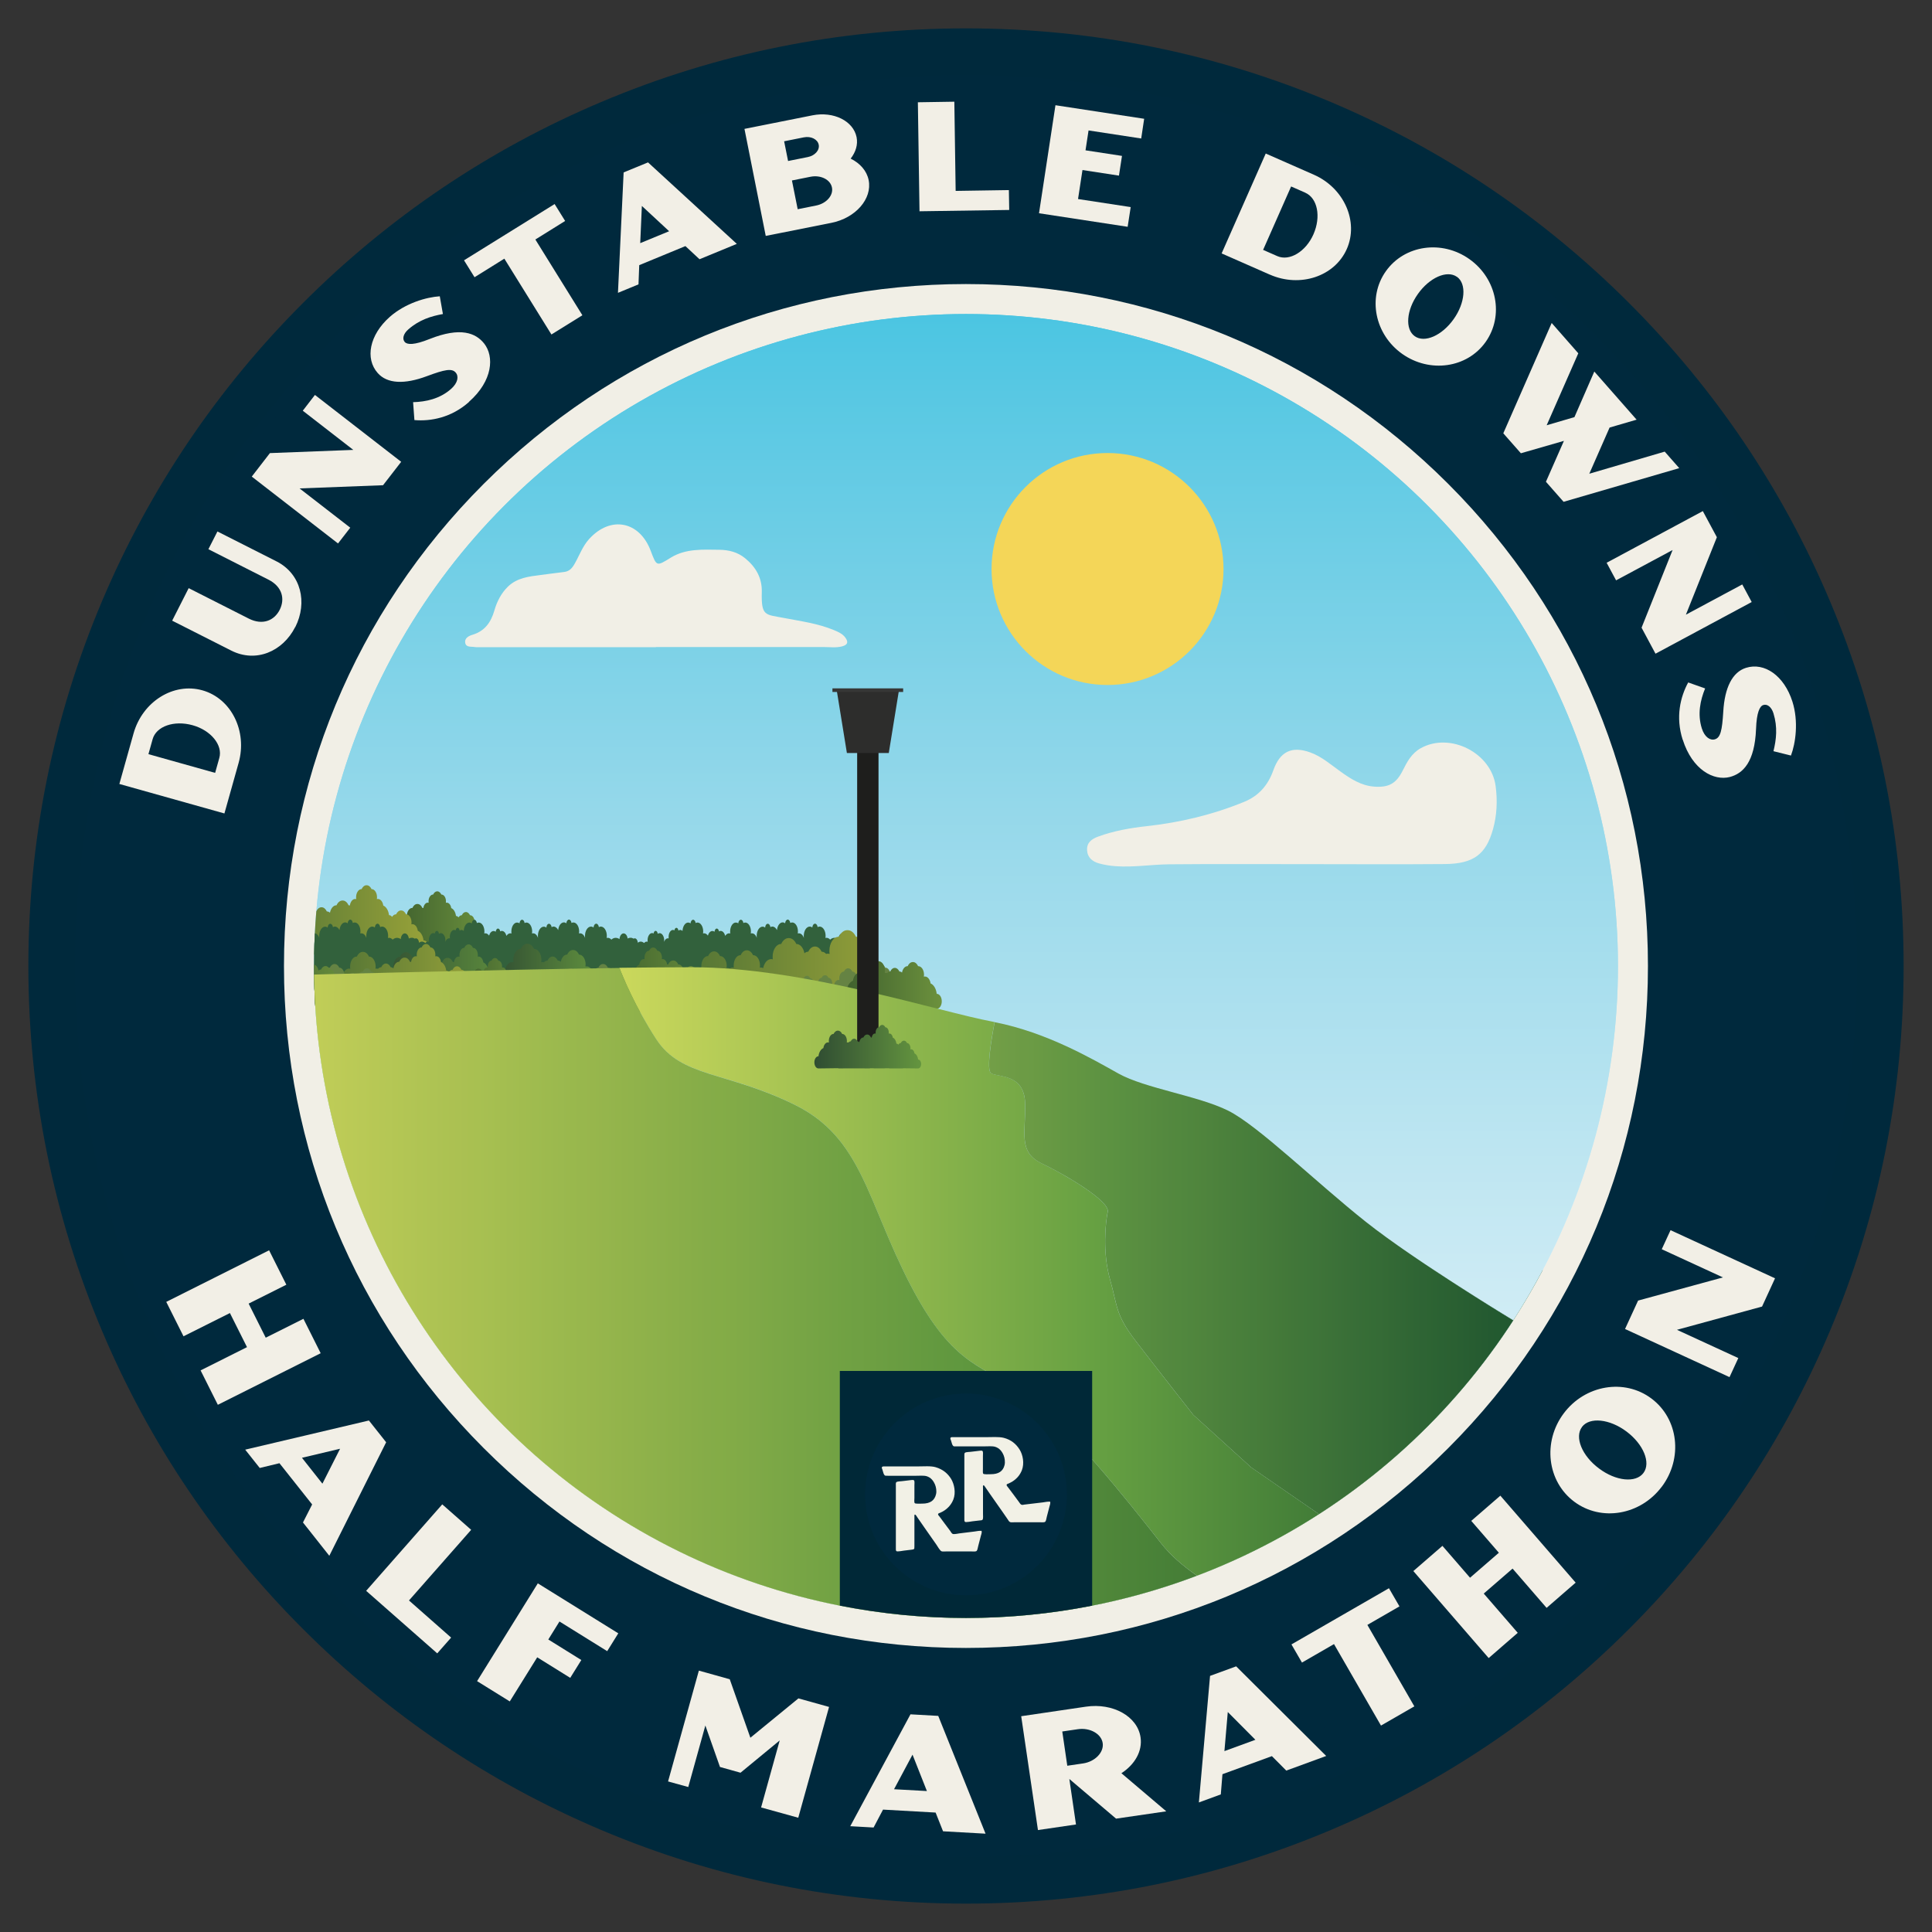 <?xml version="1.0" encoding="UTF-8"?><svg id="Layer_2" xmlns="http://www.w3.org/2000/svg" xmlns:xlink="http://www.w3.org/1999/xlink" viewBox="0 0 235.2 235.2"><rect x="0" y="0" width="235.2" height="235.2" fill="#333333" stroke="none"/><defs><style>.cls-1{fill:#020202;opacity:.05;}.cls-1,.cls-2,.cls-3{isolation:isolate;}.cls-1,.cls-2,.cls-3,.cls-4,.cls-5,.cls-6,.cls-7,.cls-8,.cls-9,.cls-10,.cls-11,.cls-12,.cls-13,.cls-14,.cls-15,.cls-16,.cls-17,.cls-18,.cls-19,.cls-20,.cls-21,.cls-22,.cls-23,.cls-24,.cls-25,.cls-26,.cls-27,.cls-28,.cls-29,.cls-30,.cls-31,.cls-32,.cls-33,.cls-34,.cls-35,.cls-36,.cls-37,.cls-38,.cls-39,.cls-40,.cls-41,.cls-42,.cls-43,.cls-44,.cls-45,.cls-46,.cls-47,.cls-48,.cls-49,.cls-50,.cls-51,.cls-52,.cls-53,.cls-54,.cls-55,.cls-56{stroke-width:0px;}.cls-2{fill:#1c2142;}.cls-2,.cls-3{opacity:.1;}.cls-3{fill:#606060;}.cls-4{fill:none;}.cls-5{fill:url(#linear-gradient);}.cls-6{fill:url(#linear-gradient-33);}.cls-7{fill:url(#linear-gradient-29);}.cls-8{fill:url(#linear-gradient-32);}.cls-9{fill:url(#linear-gradient-30);}.cls-10{fill:url(#linear-gradient-31);}.cls-11{fill:url(#linear-gradient-34);}.cls-12{fill:url(#linear-gradient-35);}.cls-13{fill:url(#linear-gradient-28);}.cls-14{fill:url(#linear-gradient-25);}.cls-15{fill:url(#linear-gradient-11);}.cls-16{fill:url(#linear-gradient-12);}.cls-17{fill:url(#linear-gradient-13);}.cls-18{fill:url(#linear-gradient-10);}.cls-19{fill:url(#linear-gradient-17);}.cls-20{fill:url(#linear-gradient-16);}.cls-21{fill:url(#linear-gradient-19);}.cls-22{fill:url(#linear-gradient-15);}.cls-23{fill:url(#linear-gradient-23);}.cls-24{fill:url(#linear-gradient-21);}.cls-25{fill:url(#linear-gradient-18);}.cls-26{fill:url(#linear-gradient-14);}.cls-27{fill:url(#linear-gradient-22);}.cls-28{fill:url(#linear-gradient-20);}.cls-29{fill:url(#linear-gradient-27);}.cls-30{fill:url(#linear-gradient-24);}.cls-31{fill:url(#linear-gradient-26);}.cls-57{stroke:#00293c;stroke-width:5.67px;}.cls-57,.cls-58{stroke-miterlimit:10;}.cls-57,.cls-55{fill:#00293d;}.cls-59{clip-path:url(#clippath-3);}.cls-60{clip-path:url(#clippath-2);}.cls-32{fill:#f2f1e6;fill-rule:evenodd;}.cls-33{fill:url(#linear-gradient-4);}.cls-34{fill:url(#linear-gradient-2);}.cls-35{fill:url(#linear-gradient-3);}.cls-36{fill:url(#linear-gradient-8);}.cls-37{fill:url(#linear-gradient-9);}.cls-38{fill:url(#linear-gradient-7);}.cls-39{fill:url(#linear-gradient-5);}.cls-40{fill:url(#linear-gradient-6);}.cls-58{fill:#1e1e1c;stroke:#1e1e1c;stroke-width:1.4px;}.cls-41{fill:#f4d658;}.cls-42{fill:#f2efe6;}.cls-43{fill:#4c89bb;}.cls-44{fill:#2d2d2c;}.cls-45{fill:#45525b;}.cls-46{fill:#363736;}.cls-47{fill:#c9c7c7;}.cls-48{fill:#e0e1e0;}.cls-49{fill:#32613c;}.cls-50{fill:#658343;}.cls-51{fill:#f1efe6;}.cls-52{fill:#fff;}.cls-53{fill:#fbe908;}.cls-54{fill:#ebebeb;}.cls-56{fill:#002837;}</style><clipPath id="clippath"><rect class="cls-4" x="94.46" y="131.75" width="17.19" height="20.78"/></clipPath><clipPath id="clippath-2"><circle class="cls-4" cx="117.6" cy="117.6" r="79.37"/></clipPath><linearGradient id="linear-gradient" x1="116.62" y1="2262.65" x2="116.62" y2="1896.27" gradientTransform="translate(0 -1985.94)" gradientUnits="userSpaceOnUse"><stop offset=".18" stop-color="#fff"/><stop offset=".23" stop-color="#f7fcfd"/><stop offset=".31" stop-color="#e4f4f9"/><stop offset=".4" stop-color="#c2e7f2"/><stop offset=".51" stop-color="#95d8ea"/><stop offset=".63" stop-color="#58c8e3"/><stop offset=".76" stop-color="#10b8df"/><stop offset=".8" stop-color="#04b2d9"/><stop offset=".86" stop-color="#0ea2cd"/><stop offset=".93" stop-color="#148ab9"/><stop offset=".99" stop-color="#16669e"/><stop offset="1" stop-color="#16639c"/></linearGradient><linearGradient id="linear-gradient-2" x1="54.95" y1="2100.36" x2="66.97" y2="2100.36" gradientTransform="translate(0 -1985.94)" gradientUnits="userSpaceOnUse"><stop offset="0" stop-color="#3d5e2d"/><stop offset="1" stop-color="#6c913d"/></linearGradient><linearGradient id="linear-gradient-3" x1="38.87" y1="2100.36" x2="59.63" y2="2100.36" gradientTransform="translate(0 -1985.94)" gradientUnits="userSpaceOnUse"><stop offset="0" stop-color="#517335"/><stop offset="1" stop-color="#98a239"/></linearGradient><linearGradient id="linear-gradient-4" x1="90.38" y1="2104.96" x2="116.35" y2="2104.96" xlink:href="#linear-gradient-3"/><linearGradient id="linear-gradient-5" x1="80.68" y1="2105.81" x2="94.56" y2="2105.81" xlink:href="#linear-gradient-2"/><linearGradient id="linear-gradient-6" x1="52.88" y1="2105.64" x2="71.18" y2="2105.64" gradientTransform="translate(0 -1985.94)" gradientUnits="userSpaceOnUse"><stop offset="0" stop-color="#2f4c32"/><stop offset="1" stop-color="#64953f"/></linearGradient><linearGradient id="linear-gradient-7" x1="67.24" y1="2105.46" x2="81.23" y2="2105.46" xlink:href="#linear-gradient-6"/><linearGradient id="linear-gradient-8" x1="109.78" y1="2106.37" x2="122.12" y2="2106.37" xlink:href="#linear-gradient-2"/><linearGradient id="linear-gradient-9" x1="47.65" y1="2105.63" x2="66.11" y2="2105.63" xlink:href="#linear-gradient-3"/><linearGradient id="linear-gradient-10" x1="62.89" y1="2106.29" x2="72.91" y2="2106.29" xlink:href="#linear-gradient-2"/><linearGradient id="linear-gradient-11" x1="37.96" y1="2105.81" x2="50.09" y2="2105.81" xlink:href="#linear-gradient-2"/><linearGradient id="linear-gradient-12" x1="79.21" y1="2107.24" x2="93.49" y2="2107.24" xlink:href="#linear-gradient-3"/><linearGradient id="linear-gradient-13" x1="92.86" y1="2107.54" x2="105.86" y2="2107.54" xlink:href="#linear-gradient-6"/><linearGradient id="linear-gradient-14" x1="78.37" y1="2139.26" x2="196.78" y2="2139.26" gradientTransform="translate(0 -1985.94)" gradientUnits="userSpaceOnUse"><stop offset="0" stop-color="#cbd85c"/><stop offset=".53" stop-color="#66a042"/><stop offset="1" stop-color="#215c2e"/></linearGradient><linearGradient id="linear-gradient-15" x1="78.37" y1="2148.89" x2="196.79" y2="2148.89" xlink:href="#linear-gradient-14"/><linearGradient id="linear-gradient-16" x1="37.17" y1="2154.94" x2="196.78" y2="2154.94" xlink:href="#linear-gradient-14"/><linearGradient id="linear-gradient-17" x1="78.37" y1="2146.64" x2="196.78" y2="2146.64" xlink:href="#linear-gradient-14"/><clipPath id="clippath-3"><circle class="cls-4" cx="117.6" cy="117.6" r="79.37"/></clipPath><linearGradient id="linear-gradient-18" y1="2300.59" y2="1877.4" xlink:href="#linear-gradient"/><linearGradient id="linear-gradient-19" x1="47.46" y1="2097.91" x2="59.48" y2="2097.91" xlink:href="#linear-gradient-2"/><linearGradient id="linear-gradient-20" x1="31.38" y1="2097.92" x2="52.14" y2="2097.92" xlink:href="#linear-gradient-3"/><linearGradient id="linear-gradient-21" x1="82.89" y1="2103.76" x2="108.86" y2="2103.76" xlink:href="#linear-gradient-3"/><linearGradient id="linear-gradient-22" x1="73.19" y1="2104.83" x2="87.07" y2="2104.83" xlink:href="#linear-gradient-2"/><linearGradient id="linear-gradient-23" x1="45.38" y1="2104.63" x2="63.68" y2="2104.63" xlink:href="#linear-gradient-6"/><linearGradient id="linear-gradient-24" x1="59.75" y1="2104.4" x2="73.74" y2="2104.4" xlink:href="#linear-gradient-6"/><linearGradient id="linear-gradient-25" x1="102.28" y1="2105.55" x2="114.63" y2="2105.55" xlink:href="#linear-gradient-2"/><linearGradient id="linear-gradient-26" x1="40.16" y1="2104.61" x2="58.62" y2="2104.61" xlink:href="#linear-gradient-3"/><linearGradient id="linear-gradient-27" x1="55.38" y1="2105.45" x2="65.41" y2="2105.45" xlink:href="#linear-gradient-2"/><linearGradient id="linear-gradient-28" x1="30.47" y1="2104.82" x2="42.6" y2="2104.82" xlink:href="#linear-gradient-2"/><linearGradient id="linear-gradient-29" x1="71.71" y1="2106.65" x2="86" y2="2106.65" xlink:href="#linear-gradient-3"/><linearGradient id="linear-gradient-30" x1="85.36" y1="2107.03" x2="98.37" y2="2107.03" xlink:href="#linear-gradient-6"/><linearGradient id="linear-gradient-31" x1="75.4" y1="2140.73" x2="185.27" y2="2140.73" xlink:href="#linear-gradient-14"/><linearGradient id="linear-gradient-32" x1="75.4" y1="2150.76" x2="185.27" y2="2150.76" xlink:href="#linear-gradient-14"/><linearGradient id="linear-gradient-33" x1="37.18" y1="2157.06" x2="185.27" y2="2157.06" xlink:href="#linear-gradient-14"/><linearGradient id="linear-gradient-34" x1="75.4" y1="2148.43" x2="185.27" y2="2148.43" xlink:href="#linear-gradient-14"/><linearGradient id="linear-gradient-35" x1="99.12" y1="2113.34" x2="112.12" y2="2113.34" xlink:href="#linear-gradient-6"/></defs><g id="Layer_1-2"><path class="cls-4" d="m117.6,235.2c-15.87,0-31.27-3.11-45.78-9.25-14-5.92-26.58-14.4-37.38-25.2-10.8-10.8-19.27-23.37-25.2-37.38C3.11,148.87,0,133.47,0,117.6s3.11-31.27,9.25-45.78c5.92-14.01,14.4-26.58,25.2-37.38,10.8-10.8,23.37-19.27,37.38-25.2C86.33,3.11,101.73,0,117.6,0s31.27,3.11,45.78,9.25c14.01,5.92,26.58,14.4,37.38,25.2,10.8,10.8,19.27,23.37,25.2,37.38,6.14,14.51,9.25,29.91,9.25,45.78s-3.11,31.27-9.25,45.78c-5.92,14.01-14.4,26.58-25.2,37.38-10.8,10.8-23.37,19.27-37.38,25.2-14.51,6.14-29.91,9.25-45.78,9.25Z"/><path class="cls-57" d="m117.6,228.91c-15.02,0-29.6-2.94-43.33-8.75-13.26-5.61-25.16-13.63-35.38-23.85-10.22-10.22-18.25-22.12-23.85-35.38-5.81-13.73-8.75-28.31-8.75-43.33s2.94-29.6,8.75-43.33c5.61-13.26,13.63-25.16,23.85-35.38,10.22-10.22,22.12-18.25,35.38-23.85,13.73-5.81,28.31-8.75,43.33-8.75s29.6,2.94,43.33,8.75c13.26,5.61,25.16,13.63,35.38,23.85,10.22,10.22,18.25,22.12,23.85,35.38,5.81,13.73,8.75,28.31,8.75,43.33s-2.94,29.6-8.75,43.33c-5.61,13.26-13.63,25.16-23.85,35.38-10.22,10.22-22.12,18.25-35.38,23.85-13.73,5.81-28.31,8.75-43.33,8.75Z"/><circle class="cls-55" cx="116.47" cy="115.34" r="105.02"/><path class="cls-51" d="m200.62,117.6c0,22.18-8.64,43.02-24.32,58.7-15.68,15.68-36.53,24.32-58.71,24.32s-43.02-8.63-58.7-24.32c-15.68-15.68-24.32-36.53-24.32-58.7s8.64-43.02,24.32-58.7,36.53-24.32,58.7-24.32,43.02,8.63,58.71,24.32c15.68,15.68,24.32,36.53,24.32,58.7Z"/><path class="cls-42" d="m24.42,166.83l5.65-2.83-2.08-4.15-5.65,2.83-2.1-4.19,12.52-6.28,2.1,4.19-4.59,2.3,2.08,4.15,4.59-2.3,2.1,4.19-12.52,6.28-2.1-4.19Z"/><path class="cls-42" d="m36.88,185.35l1.12-2.2-3.98-5.02-2.4.58-1.77-2.23,15.06-3.55,2.1,2.65-6.92,13.82-3.21-4.06Zm4.52-8.98l-4.64,1.1,2.49,3.15,2.15-4.25Z"/><path class="cls-42" d="m44.58,193.66l9.26-10.52,3.52,3.1-7.57,8.6,5.13,4.52-1.69,1.92-8.65-7.61Z"/><path class="cls-42" d="m65.48,192.76l9.79,6.08-1.35,2.17-5.81-3.61-1.36,2.19,4.02,2.5-1.35,2.17-4.02-2.5-3.34,5.37-3.98-2.47,7.39-11.9Z"/><path class="cls-42" d="m92.66,220.02l2.26-8.14-4.77,3.93-2.5-.7-1.78-5.05-2.08,7.49-2.46-.68,3.75-13.49,3.76,1.05,2.51,7.12,5.85-4.79,3.73,1.04-3.75,13.49-4.51-1.25Z"/><path class="cls-42" d="m114.81,222.95l-.91-2.29-6.4-.36-1.15,2.18-2.84-.16,7.33-13.62,3.38.19,5.76,14.34-5.17-.29Zm-3.72-9.34l-2.25,4.21,4,.22-1.75-4.43Z"/><path class="cls-42" d="m141.97,220.51l-6.1.89-5.69-4.83.81,5.54-4.63.68-2.04-13.86s7.03-1.03,7.87-1.16c3.3-.49,6.29,1.18,6.66,3.73.25,1.69-.71,3.32-2.33,4.37l5.44,4.62Zm-10.74-10l-1.91.28.61,4.17,1.91-.28c1.46-.21,2.57-1.35,2.4-2.48s-1.55-1.9-3.01-1.69Z"/><path class="cls-42" d="m156.58,215.54l-1.74-1.75-6.02,2.2-.2,2.46-2.67.98,1.36-15.41,3.18-1.16,10.96,10.91-4.86,1.78Zm-7.11-7.12l-.41,4.76,3.77-1.38-3.36-3.38Z"/><path class="cls-42" d="m166.46,197.81l5.72,9.92-4.06,2.34-5.72-9.92-3.9,2.25-1.28-2.21,11.87-6.84,1.28,2.21-3.9,2.25Z"/><path class="cls-42" d="m188.28,195.74l-4.14-4.78-3.51,3.04,4.14,4.78-3.54,3.07-9.17-10.59,3.54-3.07,3.36,3.88,3.51-3.04-3.36-3.88,3.54-3.07,9.17,10.59-3.54,3.07Z"/><path class="cls-42" d="m202.3,180.99c-2.59,3.46-7.36,4.29-10.66,1.82-3.3-2.47-3.86-7.29-1.27-10.75,2.59-3.46,7.38-4.28,10.68-1.8,3.3,2.47,3.85,7.28,1.25,10.74Zm-9.71-7.27c-.93,1.24,0,3.51,2.07,5.05,2.06,1.55,4.48,1.79,5.41.55.93-1.24.01-3.49-2.05-5.04-2.06-1.55-4.5-1.8-5.43-.57Z"/><path class="cls-42" d="m214.51,159.06l-10.36,2.83,7.47,3.44-1.07,2.32-12.72-5.86,1.59-3.46,10.33-2.82-7.45-3.43,1.07-2.32,12.72,5.86-1.58,3.44Z"/><g id="Layer_2-2"><g id="Layer_1-2"><g class="cls-60"><rect class="cls-5" x="34.43" y="32.02" width="164.37" height="304.42"/><path class="cls-34" d="m66.51,116.04h-.01c-.05-.36-.28-.66-.58-.76-.05-.3-.27-.52-.54-.52-.04,0-.07,0-.11.01,0-.05.01-.09.01-.15,0-.36-.24-.65-.55-.65h-.01c-.11-.19-.29-.3-.49-.3h-.02c-.2,0-.38.12-.49.3h-.01c-.15,0-.29.08-.39.2-.08-.08-.19-.14-.3-.14h-.01c-.06-.36-.28-.66-.58-.76-.05-.3-.27-.52-.54-.52-.04,0-.07,0-.11.01,0-.05.01-.09.01-.15,0-.36-.24-.65-.55-.65h-.01c-.11-.19-.29-.3-.49-.3h-.02c-.2,0-.38.12-.49.3h-.01c-.3,0-.55.29-.55.65,0,.05,0,.1.01.15-.03,0-.07-.01-.11-.01-.26,0-.48.22-.53.51-.03,0-.07-.01-.1-.01h-.02c-.13-.22-.35-.37-.59-.37h-.03c-.25,0-.47.15-.59.37h-.02c-.37,0-.67.36-.67.8,0,.06,0,.12.02.18-.04,0-.08-.01-.13-.01-.32,0-.59.28-.66.64-.36.12-.65.48-.71.93h-.01c-.32,0-.58.31-.58.69s.26.69.58.69c.09,0,1.54-.01,2.79-.02.32,0,.66,0,.98,0,.03,0,.07.01.11.01s.38,0,.85,0c.47,0,.81,0,.86,0s.08,0,.12-.01h.59s.07.02.12.02.47,0,1.02,0c.55,0,.97,0,1.02,0,.04,0,.08,0,.12-.02h.14c1.02,0,2.2.02,2.28.02.26,0,.47-.25.47-.56s-.21-.56-.47-.56h0s0,0,0,0Z"/><path class="cls-35" d="m59.06,116.39h-.01c-.07-.44-.34-.8-.7-.92-.06-.36-.33-.63-.65-.63-.04,0-.09,0-.13.01,0-.06.02-.12.02-.18,0-.44-.29-.79-.66-.79h-.01c-.13-.22-.35-.37-.59-.37h-.03c-.24,0-.46.15-.59.37h-.01c-.19,0-.36.09-.48.24-.1-.1-.22-.16-.36-.16h-.01c-.07-.44-.34-.8-.7-.92-.06-.36-.33-.63-.65-.63-.04,0-.09,0-.13.01,0-.06.02-.12.02-.18,0-.44-.29-.79-.66-.79h-.01c-.13-.22-.35-.37-.59-.37h-.03c-.24,0-.46.15-.59.37h-.01c-.36,0-.66.35-.66.79,0,.06,0,.12.02.18-.04,0-.08-.01-.13-.01-.32,0-.58.27-.65.62-.04,0-.08-.01-.13-.01h-.02c-.16-.28-.42-.45-.72-.45h-.03c-.3,0-.57.18-.72.45h-.02c-.37,0-.68.3-.78.71-.11-.07-.23-.12-.36-.12h-.02c-.14-.24-.37-.4-.63-.4h-.03c-.26,0-.5.16-.63.4h-.02c-.16,0-.3.07-.43.17-.05,0-.11-.02-.16-.02-.06,0-.12,0-.18.02.01-.08.02-.16.02-.24,0-.59-.41-1.08-.91-1.08h-.02c-.18-.31-.47-.51-.8-.51h-.04c-.34,0-.63.2-.8.51h-.02c-.5,0-.91.48-.91,1.08,0,.08,0,.16.02.24-.06-.01-.12-.02-.18-.02-.44,0-.8.37-.89.87-.5.16-.88.65-.96,1.26h-.02c-.43,0-.78.42-.78.93s.35.93.78.93c.13,0,2.09-.02,3.78-.03h.02c.06.02.11.03.17.03.07,0,.86,0,1.78-.01h.25s.07.01.11.01h1.44s.07,0,.11-.01h.34c.97,0,1.81.02,1.89.02.05,0,.1,0,.15-.02h.64s.08.02.13.02.46,0,1.02,0c.58,0,.99,0,1.04,0s.1,0,.15-.02h.72s.09.02.14.02c.05,0,.57,0,1.23,0,.66,0,1.17,0,1.23,0,.05,0,.09,0,.14-.02h.16c1.23,0,2.67.02,2.76.02.31,0,.57-.3.57-.68s-.26-.68-.57-.68h0s0,0,0,0Z"/><path class="cls-49" d="m110.05,115.72c-.26,0-.47.24-.5.55-.14-.08-.3-.13-.47-.13-.19,0-.37.07-.52.17-.12-.11-.27-.18-.43-.18-.05,0-.1,0-.14.02.01-.07.02-.13.02-.2,0-.5-.32-.9-.73-.9-.08,0-.17.02-.24.05-.03-.19-.16-.33-.32-.33-.17,0-.31.16-.33.36-.09-.06-.2-.09-.31-.09-.4,0-.73.4-.73.9,0,.07,0,.14.02.2h0c-.12-.26-.35-.44-.61-.44-.05,0-.09,0-.14.02,0-.06.02-.13.02-.19,0-.48-.31-.87-.7-.87-.08,0-.16.02-.23.05-.03-.18-.16-.32-.31-.32-.16,0-.3.15-.32.36-.09-.05-.19-.08-.3-.08-.35,0-.64.32-.69.74-.13-.2-.33-.34-.56-.34-.08,0-.16.02-.24.05-.03-.19-.16-.33-.32-.33-.17,0-.31.16-.32.36-.09-.06-.2-.08-.31-.08-.4,0-.72.4-.72.88,0,.07,0,.14.02.2h0c-.12-.26-.34-.44-.6-.44-.05,0-.09,0-.14.02,0-.06.02-.13.02-.19,0-.47-.31-.86-.69-.86-.08,0-.16.02-.23.05-.03-.18-.15-.31-.31-.31-.16,0-.29.15-.31.35-.09-.05-.19-.08-.3-.08-.38,0-.69.38-.69.86,0,.07,0,.13.02.19-.04,0-.09-.02-.14-.02-.19,0-.36.09-.48.24-.09-.28-.3-.47-.56-.47-.07,0-.14.01-.2.04-.02-.16-.14-.28-.27-.28s-.26.14-.27.3c-.08-.05-.17-.07-.26-.07-.25,0-.46.18-.55.44-.12-.13-.28-.22-.45-.22-.05,0-.09,0-.14.02,0-.06.02-.13.02-.19,0-.47-.31-.86-.69-.86-.08,0-.16.02-.23.05-.03-.18-.15-.31-.31-.31-.16,0-.29.15-.31.35-.09-.05-.19-.08-.29-.08-.36,0-.66.36-.69.8-.08-.06-.17-.09-.27-.09-.08,0-.16.02-.23.07-.01-.15-.12-.27-.24-.27-.12,0-.22.1-.24.24-.06-.02-.12-.04-.18-.04-.29,0-.53.29-.53.66,0,.05,0,.1.01.15-.03,0-.07-.01-.1-.01-.2,0-.37.14-.46.34h0s.01-.1.01-.15c0-.38-.25-.68-.55-.68-.08,0-.16.02-.24.07-.01-.15-.12-.28-.25-.28s-.22.11-.25.25c-.06-.02-.12-.04-.18-.04-.3,0-.55.3-.55.68,0,.05,0,.1.01.15-.03,0-.07-.01-.11-.01-.12,0-.23.05-.33.14-.12-.08-.25-.13-.4-.13-.13,0-.25.04-.36.1-.02-.23-.18-.42-.37-.42-.05,0-.1.01-.14.03-.12-.05-.24-.09-.37-.09s-.25.03-.36.08c-.04-.29-.24-.5-.49-.5-.26,0-.47.24-.5.55-.14-.08-.3-.13-.47-.13-.19,0-.37.07-.52.17-.12-.11-.27-.18-.43-.18-.05,0-.1,0-.14.02.01-.07.02-.13.02-.2,0-.5-.32-.9-.73-.9-.08,0-.17.02-.24.05-.03-.19-.16-.33-.32-.33-.17,0-.31.16-.33.36-.09-.06-.2-.09-.31-.09-.4,0-.73.4-.73.9,0,.07,0,.14.02.2h0c-.12-.26-.35-.44-.61-.44-.05,0-.09,0-.14.02,0-.06.02-.13.02-.19,0-.48-.31-.87-.7-.87-.08,0-.16.02-.23.05-.03-.18-.16-.32-.31-.32-.16,0-.3.15-.32.36-.09-.05-.19-.08-.3-.08-.35,0-.64.32-.69.74-.13-.2-.33-.34-.56-.34-.08,0-.16.02-.24.05-.03-.19-.16-.33-.32-.33-.17,0-.31.16-.32.36-.09-.06-.2-.08-.31-.08-.4,0-.72.4-.72.88,0,.07,0,.14.02.2h0c-.12-.26-.34-.44-.6-.44-.05,0-.09,0-.14.02,0-.06.02-.13.02-.19,0-.47-.31-.86-.69-.86-.08,0-.16.02-.23.05-.03-.18-.15-.31-.31-.31-.16,0-.29.15-.31.35-.09-.05-.19-.08-.3-.08-.38,0-.69.38-.69.86,0,.07,0,.13.02.19-.04,0-.09-.02-.14-.02-.19,0-.36.09-.48.24-.09-.28-.3-.47-.56-.47-.07,0-.14.01-.2.04-.02-.16-.14-.28-.27-.28s-.26.14-.27.3c-.08-.05-.17-.07-.26-.07-.25,0-.46.18-.55.44-.12-.13-.28-.22-.45-.22-.05,0-.09,0-.14.02,0-.06.02-.13.02-.19,0-.47-.31-.86-.69-.86-.08,0-.16.02-.23.05-.03-.18-.15-.31-.31-.31-.16,0-.29.15-.31.35-.09-.05-.19-.08-.29-.08-.36,0-.66.36-.69.8-.08-.06-.17-.09-.27-.09-.08,0-.16.02-.23.07-.01-.15-.12-.27-.24-.27-.12,0-.22.1-.24.24-.06-.02-.12-.04-.18-.04-.29,0-.53.29-.53.66,0,.05,0,.1.01.15-.03,0-.07-.01-.1-.01-.2,0-.37.14-.46.34h0s.01-.1.01-.15c0-.38-.25-.68-.55-.68-.08,0-.16.02-.24.07-.01-.15-.12-.28-.25-.28s-.22.11-.25.25c-.06-.02-.12-.04-.18-.04-.3,0-.55.3-.55.68,0,.05,0,.1.01.15-.03,0-.07-.01-.11-.01-.12,0-.23.05-.33.14-.12-.08-.25-.13-.4-.13-.13,0-.25.04-.36.1-.02-.23-.18-.42-.37-.42-.05,0-.1.01-.14.03-.12-.05-.24-.09-.37-.09s-.25.03-.36.08c-.04-.29-.24-.5-.49-.5-.26,0-.47.24-.49.55-.14-.08-.3-.13-.47-.13-.19,0-.37.07-.52.17-.12-.11-.27-.18-.43-.18-.05,0-.1,0-.14.02.01-.07.02-.13.02-.2,0-.5-.32-.9-.73-.9-.08,0-.17.02-.24.05-.03-.19-.16-.33-.32-.33-.17,0-.31.16-.33.36-.09-.06-.2-.09-.31-.09-.4,0-.73.4-.73.9,0,.07,0,.14.02.2h0c-.12-.26-.35-.44-.61-.44-.05,0-.09,0-.14.02,0-.06.02-.13.02-.19,0-.48-.31-.87-.7-.87-.08,0-.16.02-.23.05-.03-.18-.16-.32-.31-.32-.16,0-.3.15-.32.36-.09-.05-.19-.08-.3-.08-.35,0-.64.32-.69.74-.13-.2-.33-.34-.56-.34-.08,0-.16.02-.24.05-.03-.19-.16-.33-.32-.33-.17,0-.31.16-.32.36-.09-.06-.2-.08-.31-.08-.4,0-.72.4-.72.88,0,.07,0,.14.02.2h0c-.12-.26-.34-.44-.6-.44-.05,0-.09,0-.14.02,0-.06.02-.13.02-.19,0-.47-.31-.86-.69-.86-.08,0-.16.02-.23.05-.03-.18-.15-.31-.31-.31-.16,0-.29.15-.31.35-.09-.05-.19-.08-.29-.08-.38,0-.69.38-.69.86,0,.07,0,.13.02.19-.04,0-.09-.02-.14-.02-.19,0-.36.09-.48.24-.09-.28-.3-.47-.56-.47-.07,0-.14.01-.2.04-.02-.16-.14-.28-.27-.28s-.26.14-.27.3c-.08-.05-.17-.07-.26-.07-.25,0-.46.18-.55.44-.12-.13-.28-.22-.46-.22-.05,0-.09,0-.14.02,0-.06.02-.13.02-.19,0-.47-.31-.86-.69-.86-.08,0-.16.02-.23.05-.03-.18-.15-.31-.31-.31-.16,0-.29.15-.31.35-.05-.03-.1-.05-.15-.06v7.81h72.26v-6.71c-.07-.06-.16-.09-.26-.09h0s0-.01,0-.01Z"/><path class="cls-33" d="m115.37,120.32h-.02c-.11-.76-.58-1.38-1.2-1.58-.1-.62-.56-1.08-1.11-1.08-.07,0-.15,0-.22.03.02-.1.03-.2.03-.3,0-.74-.51-1.35-1.13-1.35h-.03c-.22-.38-.59-.64-1.01-.64h-.05c-.42,0-.79.25-1.01.64h-.03c-.63,0-1.13.6-1.13,1.35,0,.1,0,.21.03.3-.07-.02-.15-.03-.22-.03-.07,0-.14,0-.21.02-.15-.13-.33-.22-.53-.22h-.02c-.17-.3-.46-.5-.79-.5h-.04c-.33,0-.62.2-.79.5h-.02c-.16,0-.32.06-.45.15-.12-.51-.51-.89-.97-.89h-.02c-.2-.34-.53-.57-.9-.57h-.04c-.37,0-.71.22-.9.57h-.02c-.56,0-1.02.54-1.02,1.21,0,.09,0,.18.02.27-.07-.01-.13-.02-.2-.02-.46,0-.85.37-.97.87-.08-.03-.16-.05-.25-.05-.06,0-.11,0-.16.02.01-.07.02-.15.02-.22,0-.54-.37-.99-.83-.99h-.02c-.16-.28-.43-.46-.73-.46h-.04c-.3,0-.58.18-.73.46h-.02c-.46,0-.83.44-.83.99,0,.07,0,.15.02.22-.05-.01-.11-.02-.16-.02-.12,0-.23.04-.33.09-.08-.03-.16-.05-.25-.05-.05,0-.11,0-.15.02.01-.07.02-.14.02-.21,0-.52-.36-.95-.8-.95h-.02c-.15-.27-.41-.44-.71-.44h-.03c-.29,0-.55.18-.71.44h-.02c-.44,0-.8.43-.8.95,0,.07,0,.15.02.21-.05-.01-.1-.02-.15-.02-.38,0-.71.33-.78.76-.44.14-.77.57-.85,1.11h-.02c-.38,0-.69.36-.69.81s.31.81.69.81c.11,0,1.83-.01,3.32-.03h.17c.11.08.24.13.38.13.11,0,1.91-.02,3.45-.03h.69c.06.01.12.02.18.02s.58,0,1.3,0c.7,0,1.22,0,1.28,0,.06,0,.11,0,.16-.02.26,0,.53,0,.8,0,.06.02.12.03.19.03.09,0,1.15,0,2.36-.02h.43s.09.02.14.02c.06,0,.4,0,.91,0,.51,0,.85,0,.9,0,.05,0,.09,0,.14-.02h.31c1.15,0,2.14.02,2.22.02.07,0,.15-.02.22-.04h.03c2.11.02,4.57.04,4.73.04.54,0,.98-.52.98-1.17s-.44-1.17-.98-1.17h0s0,.01,0,.01Z"/><path class="cls-50" d="m103.93,121.69h0c.04-.29.22-.53.46-.61.04-.24.22-.42.43-.42.03,0,.06,0,.08,0,0-.04,0-.07,0-.12,0-.29.2-.52.44-.52h0c.08-.15.23-.24.39-.24h.02c.16,0,.3.1.39.24h0c.24,0,.44.23.44.52,0,.04,0,.08,0,.12.03,0,.06,0,.08,0,.05,0,.09.01.14.03.06-.03.12-.05.18-.05.03,0,.06,0,.09,0,0-.04,0-.08,0-.12,0-.3.21-.54.45-.54h0c.09-.15.24-.26.41-.26h.02c.17,0,.32.1.41.26h0c.25,0,.45.24.45.54,0,.04,0,.08,0,.12.03,0,.06,0,.09,0,.05,0,.09.01.14.03.07-.28.28-.48.53-.48.04,0,.07,0,.11.01,0-.05-.01-.1-.01-.15,0-.36.25-.66.56-.66h.01c.11-.19.29-.31.5-.31h.02c.21,0,.39.13.5.31h.01c.26,0,.47.21.54.49.07-.05.16-.08.25-.08h.01c.09-.16.25-.28.44-.28h.02c.18,0,.34.11.44.28h.01c.11,0,.21.05.29.12.04,0,.07-.01.11-.01.04,0,.08,0,.12.01,0-.05-.01-.11-.01-.16,0-.41.28-.74.62-.74h.01c.12-.21.32-.35.56-.35h.03c.23,0,.44.14.56.35h.01c.35,0,.62.33.62.74,0,.06,0,.11-.01.16.04,0,.08-.01.12-.01.3,0,.55.26.61.59.34.11.6.45.66.87h.01c.29,0,.54.29.54.64s-.24.64-.54.64c-.08,0-1.44-.01-2.6-.02h-.02s-.08.02-.12.02c-.05,0-.59,0-1.23,0h-.17s-.05,0-.07,0h-.99s-.05,0-.07,0h-.24c-.66,0-1.25,0-1.3,0-.04,0-.07,0-.1-.02h-.44s-.06.01-.09.01h-1.42s-.07,0-.1-.01h-.38c-.85,0-1.84.02-1.9.02-.07,0-.15-.03-.21-.07h-.09c-.81,0-1.76.01-1.82.01-.21,0-.38-.2-.38-.45s.17-.45.38-.45h0s0,0,0,0Z"/><path class="cls-39" d="m94.06,121.43h-.01c-.06-.4-.31-.72-.63-.82-.06-.32-.29-.57-.58-.57-.04,0-.08,0-.12.01,0-.05.01-.1.01-.16,0-.39-.27-.71-.59-.71h-.01c-.12-.2-.31-.33-.53-.33h-.03c-.22,0-.41.13-.53.33h-.01c-.11,0-.22.04-.3.1-.08-.34-.34-.59-.65-.59h-.02c-.13-.23-.35-.38-.6-.38h-.03c-.25,0-.47.15-.6.38h-.02s-.07,0-.1.01c-.06-.29-.28-.51-.54-.51-.04,0-.07,0-.11.01,0-.05.01-.1.01-.15,0-.36-.25-.66-.55-.66h-.01c-.11-.19-.29-.31-.49-.31h-.02c-.21,0-.38.12-.49.31h-.01c-.3,0-.55.29-.55.66,0,.05,0,.1.01.15-.03,0-.07-.01-.11-.01-.27,0-.49.22-.54.53-.3.1-.53.4-.59.77h-.01c-.12,0-.22.05-.31.14-.1-.13-.24-.21-.4-.21h-.01c-.11-.19-.29-.31-.49-.31h-.02c-.21,0-.38.12-.49.31h-.01c-.3,0-.55.29-.55.66,0,.05,0,.1.01.15-.03,0-.07-.01-.11-.01-.27,0-.49.22-.54.53-.3.1-.53.4-.59.77h-.01c-.26,0-.48.25-.48.57s.22.57.48.57c.07,0,1.28,0,2.31-.02h.14s.07.02.12.02c.05,0,.47,0,1.02,0,.55,0,.98,0,1.02,0s.08,0,.12-.02h.6s.08.01.12.01.39,0,.87,0c.47,0,.81,0,.86,0,.04,0,.07,0,.11-.01h.53s.08.02.13.02c.06,0,.77,0,1.57-.01.83,0,1.52.01,1.59.01.04,0,.08,0,.12-.01.85,0,1.6.01,1.67.01.28,0,.51-.27.51-.61s-.23-.61-.51-.61h0Z"/><path class="cls-40" d="m70.67,121.45h-.01c-.06-.39-.3-.71-.62-.81-.06-.32-.29-.56-.57-.56-.04,0-.08,0-.11.01,0-.05.01-.1.01-.15,0-.38-.26-.7-.58-.7h-.01c-.11-.2-.3-.33-.52-.33h-.02c-.22,0-.41.13-.52.33h-.01c-.17,0-.31.08-.42.22-.09-.09-.2-.15-.32-.15h-.01c-.06-.39-.3-.71-.62-.81-.06-.32-.29-.56-.57-.56-.04,0-.08,0-.11.01,0-.05.01-.1.01-.15,0-.38-.26-.7-.58-.7h-.01c-.11-.2-.3-.33-.52-.33h-.02c-.22,0-.41.13-.52.33h-.01c-.32,0-.58.31-.58.7,0,.05,0,.1.01.15-.04,0-.07-.01-.11-.01-.28,0-.51.23-.57.55-.04,0-.07-.01-.11-.01h-.02c-.14-.24-.37-.4-.64-.4h-.03c-.27,0-.5.16-.64.4h-.02c-.33,0-.6.27-.69.63-.09-.07-.2-.11-.32-.11h-.01c-.12-.21-.33-.35-.56-.35h-.03c-.23,0-.44.14-.56.35h-.01c-.14,0-.27.06-.37.15-.05,0-.09-.01-.15-.01s-.11,0-.15.02c.01-.07.02-.14.02-.21,0-.52-.36-.95-.8-.95h-.02c-.15-.27-.42-.45-.71-.45h-.03c-.29,0-.56.18-.71.45h-.02c-.44,0-.8.43-.8.95,0,.07,0,.15.02.21-.05-.01-.1-.02-.15-.02-.39,0-.71.33-.79.76-.44.15-.77.58-.85,1.11h-.02c-.38,0-.69.36-.69.82s.31.82.69.82c.11,0,1.84-.01,3.33-.03h.02s.1.03.15.03c.06,0,.76,0,1.57-.01h.22s.07,0,.1,0h1.27s.07,0,.1,0h.3c.85,0,1.6.01,1.66.01.05,0,.09,0,.13-.02h.57s.07.02.11.02c.04,0,.41,0,.9,0,.51,0,.87,0,.92,0s.09,0,.13-.02h.63s.08.02.12.02c.05,0,.5,0,1.08,0,.58,0,1.03,0,1.08,0,.04,0,.08,0,.12-.02h.15c1.09,0,2.35.02,2.43.02.28,0,.51-.27.51-.6s-.22-.6-.51-.6h0Z"/><path class="cls-38" d="m80.55,120.72h-.02c-.08-.53-.41-.96-.84-1.1-.07-.43-.39-.75-.78-.75-.05,0-.1,0-.15.02.01-.07.02-.14.02-.21,0-.52-.36-.94-.79-.94h-.02c-.15-.27-.41-.44-.7-.44h-.03c-.29,0-.55.18-.7.44h-.02c-.36,0-.66.29-.76.69-.1-.07-.22-.12-.35-.12h-.02c-.14-.23-.36-.39-.61-.39h-.03c-.26,0-.48.15-.61.39h-.02c-.15,0-.3.07-.41.17-.05,0-.1-.02-.16-.02-.06,0-.12,0-.17.02.01-.07.02-.15.02-.23,0-.58-.4-1.05-.88-1.05h-.02c-.17-.3-.46-.5-.79-.5h-.04c-.33,0-.61.2-.79.5h-.02c-.49,0-.88.47-.88,1.05,0,.08,0,.16.02.23-.06-.01-.11-.02-.17-.02-.43,0-.79.36-.87.84-.48.16-.85.64-.94,1.23h-.02c-.42,0-.76.41-.76.91s.34.91.76.91c.12,0,2.04-.02,3.68-.03h.02c.06.02.11.03.17.03.07,0,.83,0,1.73-.01h.24s.07.01.11.01h1.4s.07,0,.11-.01h.34c.94,0,1.76.01,1.83.01.05,0,.1,0,.15-.02,1.32.01,2.66.02,2.76.02.37,0,.68-.36.68-.81s-.3-.81-.68-.81h0s0,0,0,0Z"/><path class="cls-36" d="m121.53,121.49h-.01c-.07-.47-.36-.85-.74-.97-.07-.38-.35-.66-.68-.66-.05,0-.09,0-.14.01,0-.06.02-.12.02-.19,0-.46-.31-.83-.7-.83h-.02c-.14-.23-.36-.39-.62-.39h-.03c-.26,0-.49.15-.62.39h-.02c-.32,0-.59.26-.67.61-.09-.07-.2-.1-.31-.1h-.01c-.12-.21-.32-.34-.54-.34h-.03c-.22,0-.43.14-.54.34h-.01c-.14,0-.26.06-.36.15-.05,0-.09-.01-.14-.01-.05,0-.1,0-.15.02.01-.07.02-.14.02-.21,0-.51-.35-.93-.78-.93h-.02c-.15-.26-.41-.44-.69-.44h-.03c-.29,0-.54.17-.69.44h-.02c-.43,0-.78.42-.78.93,0,.07,0,.14.02.21-.05-.01-.1-.02-.15-.02-.38,0-.69.32-.76.74-.43.14-.75.56-.83,1.09h-.02c-.37,0-.67.36-.67.8s.3.8.67.8c.11,0,1.8-.01,3.25-.03h.02s.1.03.15.03c.06,0,.74,0,1.53-.01h.22s.06,0,.09,0h1.24s.07,0,.09,0h.29c.83,0,1.56.01,1.62.01.05,0,.09,0,.13-.02,1.17,0,2.35.02,2.43.02.33,0,.6-.32.6-.72s-.27-.72-.6-.72h0,0Z"/><path class="cls-37" d="m65.59,121.44h-.01c-.06-.39-.3-.71-.63-.82-.06-.32-.29-.56-.58-.56-.04,0-.08,0-.12.01,0-.05.01-.1.01-.15,0-.39-.26-.7-.59-.7h-.01c-.11-.2-.3-.33-.52-.33h-.03c-.22,0-.41.13-.52.33h-.01c-.17,0-.32.08-.43.22-.09-.09-.2-.15-.33-.15h-.01c-.06-.39-.3-.71-.63-.82-.06-.32-.29-.56-.58-.56-.04,0-.08,0-.12.01,0-.05.01-.1.01-.15,0-.39-.26-.7-.59-.7h-.01c-.11-.2-.3-.33-.52-.33h-.03c-.22,0-.41.13-.52.33h-.01c-.32,0-.59.31-.59.7,0,.05,0,.11.01.15-.04,0-.07-.01-.12-.01-.28,0-.51.23-.58.55-.04,0-.07-.01-.11-.01h-.02c-.14-.24-.37-.4-.64-.4h-.03c-.27,0-.5.16-.64.4h-.02c-.33,0-.61.27-.69.63-.09-.07-.2-.11-.32-.11h-.01c-.12-.22-.33-.36-.56-.36h-.03c-.23,0-.44.14-.56.36h-.01c-.14,0-.27.06-.38.15-.05,0-.09-.01-.15-.01-.06,0-.11,0-.16.02.01-.07.02-.14.02-.22,0-.53-.36-.96-.8-.96h-.02c-.15-.27-.42-.45-.72-.45h-.03c-.3,0-.56.18-.72.45h-.02c-.44,0-.8.43-.8.96,0,.07,0,.15.02.22-.05-.01-.1-.02-.16-.02-.39,0-.72.33-.79.77-.44.15-.78.58-.86,1.12h-.02c-.38,0-.69.37-.69.83s.31.83.69.83c.11,0,1.86-.01,3.36-.03h.02c.05.02.1.03.15.03.06,0,.76,0,1.58-.01h.22s.07,0,.1,0h1.28s.07,0,.1-.01h.3c.86,0,1.61.01,1.68.01.05,0,.09,0,.14-.02h.57s.07.02.12.02.41,0,.91,0c.51,0,.88,0,.92,0s.09,0,.13-.02h.64s.08.02.13.02.5,0,1.09,0c.59,0,1.04,0,1.09,0,.04,0,.08,0,.13-.02h.15c1.09,0,2.37.02,2.45.02.28,0,.51-.27.51-.6s-.23-.6-.51-.6h.02Z"/><path class="cls-50" d="m58.98,121.69h0c-.04-.29-.22-.53-.46-.61-.04-.24-.22-.42-.43-.42-.03,0-.06,0-.08,0,0-.04,0-.07,0-.12,0-.29-.2-.52-.44-.52h0c-.08-.15-.23-.24-.39-.24h-.02c-.16,0-.3.1-.39.24h0c-.24,0-.44.23-.44.52,0,.04,0,.08,0,.12-.03,0-.06,0-.08,0-.05,0-.09.01-.14.03-.06-.03-.12-.05-.18-.05-.03,0-.06,0-.09,0,0-.04,0-.08,0-.12,0-.3-.21-.54-.45-.54h0c-.09-.15-.24-.26-.41-.26h-.02c-.17,0-.32.1-.41.26h0c-.25,0-.45.24-.45.54,0,.04,0,.08,0,.12-.03,0-.06,0-.09,0-.05,0-.09.01-.14.03-.07-.28-.28-.48-.53-.48-.04,0-.07,0-.11.01,0-.05.01-.1.01-.15,0-.36-.25-.66-.56-.66h-.01c-.11-.19-.29-.31-.5-.31h-.02c-.21,0-.39.13-.5.31h-.01c-.26,0-.47.21-.54.49-.07-.05-.16-.08-.25-.08h-.01c-.09-.16-.25-.28-.44-.28h-.02c-.18,0-.34.11-.44.28h-.01c-.11,0-.21.05-.29.12-.04,0-.07-.01-.11-.01-.04,0-.08,0-.12.01,0-.05.01-.11.01-.16,0-.41-.28-.74-.62-.74h-.01c-.12-.21-.32-.35-.56-.35h-.03c-.23,0-.44.14-.56.35h-.01c-.35,0-.62.33-.62.74,0,.06,0,.11.01.16-.04,0-.08-.01-.12-.01-.3,0-.55.26-.61.59-.34.11-.6.45-.66.87h-.01c-.29,0-.54.29-.54.64s.24.64.54.64c.08,0,1.44-.01,2.6-.02h.02s.08.02.12.02c.05,0,.59,0,1.23,0h.17s.05,0,.07,0h.99s.05,0,.07,0h.24c.66,0,1.25,0,1.3,0,.04,0,.07,0,.1-.02h.44s.06.01.09.01h1.42s.07,0,.1-.01h.38c.85,0,1.84.02,1.9.02.07,0,.15-.03.21-.07h.09c.81,0,1.76.01,1.82.01.21,0,.38-.2.38-.45s-.17-.45-.38-.45h0s0,0,0,0Z"/><path class="cls-18" d="m72.5,121.71h0c-.05-.3-.23-.55-.48-.63-.04-.25-.22-.44-.44-.44-.03,0-.06,0-.09,0,0-.04,0-.08,0-.12,0-.3-.21-.54-.45-.54h0c-.09-.15-.24-.26-.41-.26h-.02c-.17,0-.32.1-.41.26h0c-.13,0-.25.07-.33.17-.07-.07-.15-.11-.25-.11h0c-.05-.3-.23-.55-.48-.63-.04-.25-.22-.44-.44-.44-.03,0-.06,0-.09,0,0-.04,0-.08,0-.12,0-.3-.21-.54-.45-.54h0c-.09-.15-.24-.26-.41-.26h-.02c-.17,0-.32.1-.41.26h0c-.25,0-.45.24-.45.54,0,.04,0,.08,0,.12-.03,0-.06,0-.09,0-.22,0-.4.18-.44.43-.03,0-.06,0-.09,0h-.01c-.11-.19-.29-.31-.5-.31h-.02c-.21,0-.39.13-.5.31h-.01c-.31,0-.56.3-.56.66,0,.05,0,.1.01.15-.04,0-.07-.01-.11-.01-.27,0-.5.23-.55.53-.3.1-.54.4-.59.78h-.01c-.27,0-.48.26-.48.57s.22.57.48.57c.07,0,1.29,0,2.33-.02.27,0,.55,0,.82,0,.03,0,.06.01.09.01h1.42s.07,0,.1-.01h.49s.06.01.1.01.39,0,.85,0c.45,0,.81,0,.85,0,.03,0,.07,0,.1-.01h.11c.85,0,1.84.02,1.9.02.22,0,.39-.21.39-.47s-.18-.47-.39-.47h-.01Z"/><path class="cls-50" d="m70.15,121.69h0c.04-.29.22-.53.46-.61.04-.24.22-.42.43-.42.03,0,.06,0,.08,0,0-.04,0-.07,0-.12,0-.29.2-.52.44-.52h0c.08-.15.23-.24.39-.24h.02c.16,0,.3.1.39.24h0c.24,0,.44.23.44.52,0,.04,0,.08,0,.12.03,0,.06,0,.08,0,.05,0,.09.01.14.03.06-.03.12-.05.18-.05.03,0,.06,0,.09,0,0-.04,0-.08,0-.12,0-.3.21-.54.45-.54h0c.09-.15.24-.26.41-.26h.02c.17,0,.32.1.41.26h0c.25,0,.45.24.45.54,0,.04,0,.08,0,.12.03,0,.06,0,.09,0,.05,0,.09.01.14.03.07-.28.28-.48.53-.48.04,0,.07,0,.11.01,0-.05-.01-.1-.01-.15,0-.36.25-.66.56-.66h.01c.11-.19.29-.31.5-.31h.02c.21,0,.39.13.5.31h.01c.26,0,.47.21.54.49.07-.05.16-.08.25-.08h.01c.09-.16.25-.28.44-.28h.02c.18,0,.34.11.44.28h.01c.11,0,.21.05.29.12.04,0,.07-.01.11-.01.04,0,.08,0,.12.01,0-.05-.01-.11-.01-.16,0-.41.28-.74.62-.74h.01c.12-.21.32-.35.56-.35h.03c.23,0,.44.14.56.35h.01c.35,0,.62.33.62.74,0,.06,0,.11-.01.16.04,0,.08-.01.12-.01.3,0,.55.26.61.59.34.11.6.45.66.87h.01c.29,0,.54.29.54.64s-.24.64-.54.64c-.08,0-1.44-.01-2.6-.02h-.02s-.08.02-.12.02c-.05,0-.59,0-1.23,0h-.17s-.05,0-.07,0h-.99s-.05,0-.07,0h-.24c-.66,0-1.25,0-1.3,0-.04,0-.07,0-.1-.02h-.44s-.06.01-.09.01h-1.42s-.07,0-.1-.01h-.38c-.85,0-1.84.02-1.9.02-.07,0-.15-.03-.21-.07h-.09c-.81,0-1.76.01-1.82.01-.21,0-.38-.2-.38-.45s.17-.45.38-.45h0s0,0,0,0Z"/><path class="cls-15" d="m49.59,121.43h-.01c-.06-.4-.31-.72-.63-.82-.06-.32-.29-.57-.58-.57-.04,0-.08,0-.12.01,0-.05.01-.1.01-.16,0-.39-.27-.71-.59-.71h-.01c-.12-.2-.31-.33-.53-.33h-.03c-.22,0-.41.13-.53.33h-.01c-.11,0-.22.04-.3.1-.08-.34-.34-.59-.65-.59h-.02c-.13-.23-.35-.38-.6-.38h-.03c-.25,0-.47.15-.6.38h-.02s-.07,0-.1.01c-.06-.29-.28-.51-.54-.51-.04,0-.07,0-.11.01,0-.05.01-.1.01-.15,0-.36-.25-.66-.55-.66h-.01c-.11-.19-.29-.31-.49-.31h-.02c-.21,0-.38.12-.49.31h-.01c-.3,0-.55.29-.55.66,0,.05,0,.1.01.15-.03,0-.07-.01-.11-.01-.27,0-.49.22-.54.53-.3.1-.53.4-.59.77h-.01c-.12,0-.22.05-.31.14-.1-.13-.24-.21-.4-.21h-.01c-.11-.19-.29-.31-.49-.31h-.02c-.21,0-.38.12-.49.31h-.01c-.25,0-.46.21-.52.48v2.73c.33,0,.7,0,1.04,0h.14s.07.02.12.02c.05,0,.47,0,1.02,0,.55,0,.98,0,1.02,0s.08,0,.12-.02h.6s.08.01.12.01.39,0,.87,0c.47,0,.81,0,.86,0,.04,0,.07,0,.11-.01h.53s.08.02.13.02c.06,0,.77,0,1.57-.01.83,0,1.52.01,1.59.01.04,0,.08,0,.12-.01.85,0,1.6.01,1.67.01.28,0,.51-.27.51-.61s-.23-.61-.51-.61h0,0Z"/><path class="cls-16" d="m92.96,122.01h-.01c-.06-.42-.32-.76-.66-.87-.06-.34-.31-.59-.61-.59-.04,0-.08,0-.12.01,0-.05.01-.11.01-.16,0-.41-.28-.74-.62-.74h-.01c-.12-.21-.32-.35-.56-.35h-.03c-.23,0-.44.14-.56.35h-.01c-.35,0-.62.33-.62.74,0,.06,0,.11.01.16-.04,0-.08-.01-.12-.01-.04,0-.07,0-.11.01-.08-.07-.18-.12-.29-.12h-.01c-.09-.16-.25-.28-.44-.28h-.02c-.18,0-.34.11-.44.28h-.01c-.09,0-.17.03-.25.08-.07-.28-.28-.49-.54-.49h-.01c-.11-.19-.29-.31-.5-.31h-.02c-.21,0-.39.13-.5.31h-.01c-.31,0-.56.3-.56.66,0,.05,0,.1.01.15-.04,0-.07-.01-.11-.01-.25,0-.47.2-.53.48-.04-.02-.09-.03-.14-.03-.03,0-.06,0-.09,0,0-.04,0-.08,0-.12,0-.3-.21-.54-.45-.54h0c-.09-.15-.24-.26-.41-.26h-.02c-.17,0-.32.1-.41.26h0c-.25,0-.45.24-.45.54,0,.04,0,.08,0,.12-.03,0-.06,0-.09,0-.07,0-.13.02-.18.05-.04-.02-.09-.03-.14-.03-.03,0-.06,0-.08,0,0-.04,0-.07,0-.12,0-.29-.2-.52-.44-.52h0c-.08-.15-.23-.24-.39-.24h-.02c-.16,0-.3.1-.39.24h0c-.24,0-.44.23-.44.52,0,.04,0,.08,0,.12-.03,0-.06,0-.08,0-.21,0-.39.18-.43.42-.24.08-.42.31-.46.61h0c-.21,0-.38.2-.38.45s.17.45.38.45c.06,0,13.28.06,13.37.06.29,0,.54-.29.54-.64s-.24-.64-.54-.64h0Z"/><path class="cls-17" d="m105.51,122.84h0c-.04-.28-.22-.51-.44-.58-.04-.22-.21-.4-.41-.4-.03,0-.06,0-.08,0,0-.04,0-.07,0-.11,0-.27-.19-.5-.42-.5h0c-.08-.14-.22-.23-.37-.23h-.02c-.15,0-.29.09-.37.23h0c-.12,0-.22.06-.3.15-.06-.06-.14-.1-.23-.1h0c-.04-.28-.22-.51-.44-.58-.04-.22-.21-.4-.41-.4-.03,0-.06,0-.08,0,0-.04,0-.07,0-.11,0-.27-.19-.5-.42-.5h0c-.08-.14-.22-.23-.37-.23h-.02c-.15,0-.29.09-.37.23h0c-.23,0-.42.22-.42.5,0,.04,0,.07,0,.11-.03,0-.05,0-.08,0-.2,0-.36.17-.4.39-.03,0-.05,0-.08,0h-.01c-.1-.17-.26-.29-.45-.29h-.02c-.19,0-.36.11-.45.29h-.01c-.23,0-.43.19-.49.44-.07-.05-.15-.07-.22-.07h0c-.08-.15-.23-.25-.4-.25h-.02c-.16,0-.31.1-.4.25h0c-.1,0-.19.04-.27.11-.03,0-.07,0-.1,0s-.07,0-.11.01c0-.05.01-.1.01-.15,0-.37-.25-.68-.57-.68h-.01c-.11-.19-.29-.32-.51-.32h-.02c-.21,0-.4.13-.51.32h-.01c-.31,0-.57.3-.57.68,0,.05,0,.1.01.15-.04,0-.07-.01-.11-.01-.28,0-.51.23-.56.54-.31.1-.55.41-.6.79h-.01c-.27,0-.49.26-.49.58s.22.58.49.58c.08,0,1.31,0,2.37-.02h.01s.07.02.11.02c.04,0,.54,0,1.11,0h.16s.05,0,.07,0h.9s.05,0,.07,0h.22c.6,0,1.14,0,1.18,0,.03,0,.07,0,.09-.01h.4s.05.01.08.01h1.29s.06,0,.09-.01h.45s.06.01.09.01h1.53s.06,0,.09-.01h.1c.77,0,1.68.01,1.73.01.2,0,.36-.19.36-.43s-.16-.43-.36-.43h0Z"/><path class="cls-53" d="m97.01,76.51c-.93-.19-1.46-.63-1.75-1.03.22-.44.66-.96,1.55-1.31-.95-.03-1.54-.36-1.9-.71.14-.48.49-1.06,1.3-1.56-.94.14-1.59-.09-2-.36.06-.49.29-1.13,1.01-1.76-.9.3-1.58.19-2.03-.01-.03-.5.09-1.17.68-1.91-.84.45-1.52.45-2,.34-.12-.48-.11-1.17.34-2-.75.59-1.42.71-1.91.68-.2-.45-.31-1.13-.01-2.03-.63.71-1.27.95-1.76,1.01-.28-.41-.5-1.06-.36-2-.5.81-1.09,1.16-1.56,1.3-.34-.36-.68-.95-.71-1.9-.35.88-.87,1.32-1.31,1.55-.4-.29-.83-.82-1.03-1.75-.19.93-.63,1.46-1.03,1.75-.44-.22-.96-.66-1.31-1.55-.03.95-.36,1.54-.71,1.9-.48-.14-1.06-.49-1.56-1.3.14.94-.09,1.59-.36,2-.49-.06-1.13-.29-1.76-1.01.3.9.19,1.58-.01,2.03-.5.03-1.17-.09-1.91-.68.45.84.45,1.52.34,2-.48.12-1.17.11-2-.34.59.75.71,1.42.68,1.91-.45.2-1.13.31-2.03.01.71.63.95,1.27,1.01,1.76-.41.28-1.06.5-2,.36.81.5,1.16,1.09,1.3,1.56-.36.34-.95.68-1.9.71.88.35,1.32.87,1.55,1.31-.29.4-.82.83-1.75,1.03.93.19,1.46.63,1.75,1.03-.22.44-.66.96-1.55,1.31.95.03,1.54.36,1.9.71-.14.48-.49,1.06-1.3,1.56.94-.14,1.59.09,2,.36-.06.49-.29,1.13-1.01,1.76.9-.3,1.58-.19,2.03.01.03.5-.09,1.17-.68,1.91.84-.45,1.52-.45,2-.34.12.48.11,1.17-.34,2,.75-.59,1.42-.71,1.91-.68.2.45.31,1.13.01,2.03.63-.71,1.27-.95,1.76-1.01.28.41.5,1.06.36,2,.5-.81,1.09-1.16,1.56-1.3.34.36.68.95.71,1.9.35-.88.87-1.32,1.31-1.55.4.29.83.82,1.03,1.75.19-.93.63-1.46,1.03-1.75.44.22.96.66,1.31,1.55.03-.95.36-1.54.71-1.9.48.14,1.06.49,1.56,1.3-.14-.94.09-1.59.36-2,.49.06,1.13.29,1.76,1.01-.3-.9-.19-1.58.01-2.03.5-.03,1.17.09,1.91.68-.45-.84-.45-1.52-.34-2,.48-.12,1.17-.11,2,.34-.59-.75-.71-1.42-.68-1.91.45-.2,1.13-.31,2.03-.01-.71-.63-.95-1.27-1.01-1.76.41-.28,1.06-.5,2-.36-.81-.5-1.16-1.09-1.3-1.56.36-.34.95-.68,1.9-.71-.88-.35-1.32-.87-1.55-1.31.29-.4.82-.83,1.75-1.03Z"/><path class="cls-26" d="m195.82,159.11c-2.52-1.37-13.72-7.51-19.5-11.6,6.53,4.62,19.49,11.61,19.49,11.61h.01Z"/><path class="cls-22" d="m101.3,133.79c8.94,3.89,9.5,11.23,15.27,21.11,5.77,9.88,9.62,9.28,15.16,12.88,5.54,3.59,13.13,12.13,17.76,17.36,4.64,5.24,16.06,9.28,25.46,11.98s12.11,4.34,16.29,6.89c2.38,1.45,4.31,3.03,5.54,4.14v-10.91l-18.45-10.53-17.06-10.48-7.6-6.15s-4.91-5.56-7.59-8.67c-2.67-3.11-2.33-3.98-3.34-7.16-1.01-3.18-.58-6.68-.3-7.92.28-1.24-5.51-4.3-8.66-5.64s-2.08-3.59-2.19-7.05c-.1-3.45-3.54-3.01-4.45-3.49-.66-.34.03-4.03.45-5.98-.1-.02-.2-.04-.29-.06-6.97-1.16-24.82-6.35-39.41-6.35-2.6,0-5.89.03-9.54.07.48,1.1,2.11,4.6,4.82,8.32,3.28,4.49,9.16,3.74,18.1,7.64h0Z"/><path class="cls-20" d="m196.78,208.14c-1.23-1.1-3.17-2.69-5.54-4.14-4.19-2.55-6.9-4.19-16.29-6.89-9.39-2.7-20.82-6.74-25.46-11.98-4.64-5.24-12.22-13.78-17.76-17.36-5.54-3.59-9.39-2.99-15.16-12.88-5.77-9.88-6.34-17.22-15.27-21.11-8.94-3.89-14.82-3.14-18.1-7.64-2.71-3.72-4.34-7.22-4.82-8.32-16.8.21-41.2.8-41.2.8v101.54h159.62v-12.02h0Z"/><path class="cls-1" d="m196.78,208.14c-1.23-1.1-3.17-2.69-5.54-4.14-4.19-2.55-6.9-4.19-16.29-6.89-9.39-2.7-20.82-6.74-25.46-11.98-4.64-5.24-12.22-13.78-17.76-17.36-5.54-3.59-9.39-2.99-15.16-12.88-5.77-9.88-6.34-17.22-15.27-21.11-8.94-3.89-14.82-3.14-18.1-7.64-2.71-3.72-4.34-7.22-4.82-8.32-16.8.21-41.2.8-41.2.8v101.54h159.62v-12.02h0Z"/><path class="cls-2" d="m196.78,158.49l-.96.62c.33.18.51.28.51.28l.45-.9Z"/><path class="cls-19" d="m127.16,130.15c.91.47,4.34.03,4.45,3.49.1,3.45-.96,5.71,2.19,7.05,3.15,1.34,8.94,4.4,8.66,5.64-.28,1.24-.71,4.73.3,7.92,1.01,3.18.66,4.05,3.34,7.16,2.67,3.11,7.59,8.67,7.59,8.67l7.6,6.15,17.06,10.48,18.45,10.53v-38.74l-.45.9s-.19-.1-.51-.28h-.01s-12.96-6.98-19.49-11.6c-6.53-4.62-14.15-11.27-18.07-13-3.92-1.73-10.89-2.6-14.37-4.33-3.43-1.71-9.41-4.81-16.26-6.01-.42,1.96-1.12,5.64-.45,5.98h0Z"/><path class="cls-2" d="m127.16,130.15c.91.47,4.34.03,4.45,3.49.1,3.45-.96,5.71,2.19,7.05,3.15,1.34,8.94,4.4,8.66,5.64-.28,1.24-.71,4.73.3,7.92,1.01,3.18.66,4.05,3.34,7.16,2.67,3.11,7.59,8.67,7.59,8.67l7.6,6.15,17.06,10.48,18.45,10.53v-38.74l-.45.9s-.19-.1-.51-.28h-.01s-12.96-6.98-19.49-11.6c-6.53-4.62-14.15-11.27-18.07-13-3.92-1.73-10.89-2.6-14.37-4.33-3.43-1.71-9.41-4.81-16.26-6.01-.42,1.96-1.12,5.64-.45,5.98h0Z"/><path class="cls-48" d="m78.08,89.41l-2.82-.74c-.37-.1-.82-.1-1.27-.02l-.75.14c-.36.07-.55.32-.34.46l1.37.88,3.82-.71h0Z"/><path class="cls-43" d="m74.39,88.84l2.82.74.87-.16-2.82-.74c-.37-.1-.82-.1-1.27-.02l-.75.14s-.02,0-.03,0c.42-.07.84-.06,1.19.04h0Z"/><path class="cls-47" d="m97.3,86.79l-12.14-6.21c-.34-.14-.78-.22-1.24-.24l-.76-.04c-.37-.02-.61.13-.43.26l10.69,6.04,3.88.19h0Z"/><path class="cls-43" d="m84.28,80.54l12.14,6.21.88.04-12.14-6.21c-.34-.14-.78-.22-1.24-.24l-.76-.04h-.03c.43.03.83.11,1.15.24h0Z"/><path class="cls-54" d="m74.2,86.12l1.32-.29c.36-.08.74.06.97.35l2.38,3.04c.27.34.71.5,1.14.41,2.39-.53,10.14-2.26,11.23-2.7,1.29-.51,6.45-2.44,9.87-2.87s4.35.1,4.35.1c0,0,2.83.03,2.98.57.15.55-2.75,1.95-5.41,2.53l-6.76,1.46c-.09.02-.19.03-.28.02-.6-.03-2.99-.13-4.1-.07-1.09.06-13.5,2.48-17.15,3.2-.53.1-1.03-.29-1.07-.83l-.22-3.92c-.03-.48.3-.91.77-1.01h0Z"/><path class="cls-43" d="m73.43,87.12c-.03-.48.3-.91.77-1.01l1.32-.29c.36-.08.74.06.97.35l.32.42-1.2.26c-.4.09-.68.46-.64.87l.36,4.02c-.22.04-.43.08-.6.12-.53.1-1.03-.29-1.07-.83l-.22-3.92h0Z"/><path class="cls-3" d="m73.66,91.04l-.22-3.92c0-.15.02-.3.07-.44l.22,3.84c.03.54.53.93,1.07.83,3.66-.72,16.07-3.14,17.15-3.2,1.11-.06,3.5.04,4.1.07.09,0,.19,0,.28-.02l6.76-1.46c2.19-.47,4.54-1.51,5.22-2.16.07.05.11.09.12.15.15.55-2.75,1.95-5.41,2.53l-6.76,1.46c-.09.02-.19.03-.28.02-.6-.03-2.99-.13-4.1-.07-1.09.06-13.5,2.48-17.15,3.2-.53.1-1.03-.29-1.07-.83h0Z"/><path class="cls-45" d="m97.63,84.79c1.21-.33,2.42-.6,3.47-.73,3.42-.43,4.35.1,4.35.1h.11c.12.47.29,1.39-.15,1.54-.6.22-5.15,1.16-6.62,1.03,0,0-.74-1.19-1.15-1.95h0,0Z"/><path class="cls-52" d="m100.17,84.68s.01,0,.04-.01.07-.02.12-.04c.1-.03.24-.08.42-.12.09-.02.18-.04.29-.07.1-.02.21-.04.32-.06.11-.02.22-.04.34-.05s.24-.03.36-.04c.12,0,.24-.02.36-.02.12,0,.23,0,.35,0h.32c.1,0,.2,0,.29.02.18.02.33.04.44.06.05,0,.09.02.12.02.03,0,.04,0,.04,0h-.04s-.07,0-.12.02c-.05,0-.12.01-.19.02s-.15.02-.24.03-.18.02-.29.03c-.1,0-.21.02-.32.03-.06,0-.11,0-.17.01s-.11,0-.17.01c-.12,0-.23.02-.35.03s-.23.02-.35.03c-.06,0-.12,0-.17.01-.06,0-.11,0-.17.01-.11,0-.22.01-.32.02s-.2,0-.29.01c-.18,0-.33.01-.44.01h-.17,0Z"/><path class="cls-48" d="m77.9,89.77l-2.09,2.83c-.27.37-.67.63-1.12.73l-.75.16c-.36.08-.67-.26-.56-.62l.73-2.28,3.79-.82h0Z"/><path class="cls-43" d="m74.95,92.78l2.09-2.83.87-.19-2.09,2.83c-.27.37-.67.63-1.12.73l-.75.16h-.03c.41-.11.78-.36,1.03-.7h0Z"/><path class="cls-48" d="m96.93,86.8l-9.14,16.56c-.27.37-.67.63-1.12.73l-.75.16c-.36.08-.67-.26-.56-.62l7.77-16.01,3.79-.82h0Z"/><path class="cls-43" d="m86.92,103.55l9.14-16.56.87-.19-9.14,16.56c-.27.37-.67.63-1.12.73l-.75.16h-.03c.41-.11.78-.36,1.03-.7h0Z"/></g><g class="cls-59"><rect class="cls-25" x="34.43" y="32.02" width="164.37" height="351.61"/><path class="cls-21" d="m59.01,114.03h-.01c-.05-.47-.28-.84-.58-.96-.05-.38-.27-.66-.54-.66-.04,0-.07,0-.11.01,0-.06.01-.12.01-.18,0-.45-.24-.82-.55-.82h-.01c-.11-.23-.29-.39-.49-.39h-.02c-.2,0-.38.15-.49.39h-.01c-.15,0-.29.1-.39.26-.08-.1-.19-.17-.3-.17h-.01c-.06-.47-.28-.84-.58-.96-.05-.38-.27-.66-.54-.66-.04,0-.07,0-.11.01,0-.06.01-.12.01-.18,0-.45-.24-.82-.55-.82h-.01c-.11-.23-.29-.39-.49-.39h-.02c-.2,0-.38.15-.49.39h-.01c-.3,0-.55.37-.55.82,0,.07,0,.13.01.18-.03,0-.07-.01-.11-.01-.26,0-.48.28-.53.65-.03,0-.07-.01-.1-.01h-.02c-.13-.29-.35-.48-.59-.48h-.03c-.25,0-.47.19-.59.48h-.02c-.37,0-.67.45-.67,1.01,0,.08,0,.15.02.22-.04-.01-.08-.02-.13-.02-.32,0-.59.35-.66.81-.36.15-.65.61-.71,1.18h-.01c-.32,0-.58.39-.58.87s.26.87.58.87c.09,0,1.54-.02,2.79-.03.32,0,.66,0,.98,0,.03.01.07.02.11.02s.38,0,.85,0c.47,0,.81,0,.86,0s.08,0,.12-.02h.59s.07.02.12.02.47,0,1.02,0c.55,0,.97,0,1.02,0,.04,0,.08,0,.12-.02h.14c1.02.01,2.2.02,2.28.02.26,0,.47-.32.47-.71s-.21-.71-.47-.71h0Z"/><path class="cls-28" d="m51.57,114.48h-.01c-.07-.57-.34-1.02-.7-1.17-.06-.46-.33-.8-.65-.8-.04,0-.09,0-.13.02,0-.07.02-.15.02-.22,0-.55-.29-1-.66-1h-.01c-.13-.29-.35-.47-.59-.47h-.03c-.24,0-.46.19-.59.47h-.01c-.19,0-.36.12-.48.31-.1-.13-.22-.21-.36-.21h-.01c-.07-.57-.34-1.02-.7-1.17-.06-.46-.33-.8-.65-.8-.04,0-.09,0-.13.02,0-.07.02-.15.02-.22,0-.55-.29-1-.66-1h-.01c-.13-.29-.35-.47-.59-.47h-.03c-.24,0-.46.19-.59.47h-.01c-.36,0-.66.45-.66,1,0,.07,0,.15.02.22-.04-.01-.08-.02-.13-.02-.32,0-.58.34-.65.79-.04,0-.08-.02-.13-.02h-.02c-.16-.35-.42-.58-.72-.58h-.03c-.3,0-.57.23-.72.58h-.02c-.37,0-.68.38-.78.9-.11-.09-.23-.15-.36-.15h-.02c-.14-.3-.37-.51-.63-.51h-.03c-.26,0-.5.2-.63.51h-.02c-.16,0-.3.08-.43.22-.05-.01-.11-.02-.16-.02-.06,0-.12,0-.18.03.01-.1.02-.2.02-.3,0-.76-.41-1.37-.91-1.37h-.02c-.18-.39-.47-.65-.8-.65h-.04c-.34,0-.63.26-.8.65h-.02c-.5,0-.91.61-.91,1.37,0,.1,0,.21.02.3-.06-.02-.12-.03-.18-.03-.44,0-.8.47-.89,1.09-.5.21-.88.83-.96,1.6h-.02c-.43,0-.78.53-.78,1.18s.35,1.18.78,1.18c.13,0,2.09-.02,3.78-.04h.02c.06.02.11.04.17.04.07,0,.86,0,1.78-.02h.25s.07.02.11.02c.04,0,.31,0,.72,0,.41,0,.68,0,.73,0,.04,0,.07,0,.11-.02h.34c.97,0,1.81.02,1.89.02.05,0,.1-.01.15-.03.22,0,.43,0,.64,0,.04.01.08.02.13.02s.46,0,1.02,0c.58,0,.99,0,1.04,0s.1,0,.15-.02h.72s.09.03.14.03c.05,0,.57,0,1.23-.01.66,0,1.17.01,1.23.01.05,0,.09-.01.14-.03h.16c1.23.01,2.67.03,2.76.03.31,0,.57-.38.57-.86s-.26-.86-.57-.86h0Z"/><path class="cls-49" d="m102.55,113.63c-.26,0-.47.3-.5.7-.14-.11-.3-.16-.47-.16-.19,0-.37.08-.52.22-.12-.14-.27-.22-.43-.22-.05,0-.1,0-.14.02.01-.08.02-.17.02-.25,0-.63-.32-1.14-.73-1.14-.08,0-.17.02-.24.07-.03-.24-.16-.42-.32-.42-.17,0-.31.2-.33.46-.09-.07-.2-.11-.31-.11-.4,0-.73.51-.73,1.14,0,.09,0,.17.02.25h0c-.12-.34-.35-.57-.61-.57-.05,0-.09,0-.14.02,0-.08.02-.16.02-.24,0-.61-.31-1.1-.7-1.1-.08,0-.16.02-.23.06-.03-.23-.16-.41-.31-.41-.16,0-.3.2-.32.45-.09-.07-.19-.11-.3-.11-.35,0-.64.41-.69.94-.13-.26-.33-.43-.56-.43-.08,0-.16.02-.24.07-.03-.23-.16-.41-.32-.41-.17,0-.31.2-.32.46-.09-.07-.2-.11-.31-.11-.4,0-.72.51-.72,1.12,0,.08,0,.17.02.25h0c-.12-.33-.34-.56-.6-.56-.05,0-.09,0-.14.02,0-.08.02-.16.02-.24,0-.6-.31-1.09-.69-1.09-.08,0-.16.02-.23.06-.03-.23-.15-.4-.31-.4-.16,0-.29.19-.31.44-.09-.07-.19-.1-.3-.1-.38,0-.69.49-.69,1.09,0,.08,0,.16.02.24-.04-.01-.09-.02-.14-.02-.19,0-.36.12-.48.31-.09-.35-.3-.6-.56-.6-.07,0-.14.02-.2.06-.02-.2-.14-.35-.27-.35s-.26.17-.27.39c-.08-.06-.17-.09-.26-.09-.25,0-.46.23-.55.56-.12-.17-.28-.28-.45-.28-.05,0-.09,0-.14.02,0-.08.02-.16.02-.24,0-.6-.31-1.09-.69-1.09-.08,0-.16.02-.23.06-.03-.23-.15-.4-.31-.4-.16,0-.29.19-.31.44-.09-.07-.19-.1-.29-.1-.36,0-.66.45-.69,1.02-.08-.07-.17-.12-.27-.12-.08,0-.16.03-.23.08-.01-.19-.12-.34-.24-.34-.12,0-.22.13-.24.31-.06-.03-.12-.05-.18-.05-.29,0-.53.37-.53.84,0,.07,0,.13.01.19-.03,0-.07-.01-.1-.01-.2,0-.37.17-.46.43h0c0-.06.01-.13.01-.19,0-.48-.25-.87-.55-.87-.08,0-.16.03-.24.08-.01-.2-.12-.36-.25-.36s-.22.14-.25.32c-.06-.03-.12-.05-.18-.05-.3,0-.55.39-.55.87,0,.07,0,.13.01.19-.03,0-.07-.02-.11-.02-.12,0-.23.07-.33.17-.12-.1-.25-.17-.4-.17-.13,0-.25.05-.36.13-.02-.3-.18-.53-.37-.53-.05,0-.1.02-.14.04-.12-.07-.24-.11-.37-.11s-.25.03-.36.1c-.04-.36-.24-.63-.49-.63-.26,0-.47.3-.5.7-.14-.11-.3-.16-.47-.16-.19,0-.37.08-.52.22-.12-.14-.27-.22-.43-.22-.05,0-.1,0-.14.02.01-.08.02-.17.02-.25,0-.63-.32-1.14-.73-1.14-.08,0-.17.02-.24.07-.03-.24-.16-.42-.32-.42-.17,0-.31.2-.33.46-.09-.07-.2-.11-.31-.11-.4,0-.73.51-.73,1.14,0,.09,0,.17.02.25h0c-.12-.34-.35-.57-.61-.57-.05,0-.09,0-.14.02,0-.08.02-.16.02-.24,0-.61-.31-1.1-.7-1.1-.08,0-.16.02-.23.06-.03-.23-.16-.41-.31-.41-.16,0-.3.2-.32.45-.09-.07-.19-.11-.3-.11-.35,0-.64.41-.69.94-.13-.26-.33-.43-.56-.43-.08,0-.16.02-.24.07-.03-.23-.16-.41-.32-.41-.17,0-.31.2-.32.46-.09-.07-.2-.11-.31-.11-.4,0-.72.51-.72,1.12,0,.08,0,.17.02.25h0c-.12-.33-.34-.56-.6-.56-.05,0-.09,0-.14.02,0-.08.02-.16.02-.24,0-.6-.31-1.09-.69-1.09-.08,0-.16.02-.23.06-.03-.23-.15-.4-.31-.4-.16,0-.29.19-.31.44-.09-.07-.19-.1-.3-.1-.38,0-.69.49-.69,1.09,0,.08,0,.16.02.24-.04-.01-.09-.02-.14-.02-.19,0-.36.12-.48.31-.09-.35-.3-.6-.56-.6-.07,0-.14.02-.2.06-.02-.2-.14-.35-.27-.35s-.26.17-.27.39c-.08-.06-.17-.09-.26-.09-.25,0-.46.23-.55.56-.12-.17-.28-.28-.45-.28-.05,0-.09,0-.14.02,0-.08.02-.16.02-.24,0-.6-.31-1.09-.69-1.09-.08,0-.16.02-.23.06-.03-.23-.15-.4-.31-.4-.16,0-.29.19-.31.44-.09-.07-.19-.1-.29-.1-.36,0-.66.45-.69,1.02-.08-.07-.17-.12-.27-.12-.08,0-.16.03-.23.08-.01-.19-.12-.34-.24-.34-.12,0-.22.13-.24.31-.06-.03-.12-.05-.18-.05-.29,0-.53.37-.53.84,0,.07,0,.13.01.19-.03,0-.07-.01-.1-.01-.2,0-.37.17-.46.43h0c0-.06.01-.13.01-.19,0-.48-.25-.87-.55-.87-.08,0-.16.03-.24.08-.01-.2-.12-.36-.25-.36s-.22.14-.25.32c-.06-.03-.12-.05-.18-.05-.3,0-.55.39-.55.87,0,.07,0,.13.01.19-.03,0-.07-.02-.11-.02-.12,0-.23.07-.33.17-.12-.1-.25-.17-.4-.17-.13,0-.25.05-.36.13-.02-.3-.18-.53-.37-.53-.05,0-.1.02-.14.04-.12-.07-.24-.11-.37-.11s-.25.03-.36.1c-.04-.36-.24-.63-.49-.63-.26,0-.47.3-.49.7-.14-.11-.3-.16-.47-.16-.19,0-.37.08-.52.22-.12-.14-.27-.22-.43-.22-.05,0-.1,0-.14.02.01-.08.02-.17.02-.25,0-.63-.32-1.14-.73-1.14-.08,0-.17.02-.24.07-.03-.24-.16-.42-.32-.42-.17,0-.31.2-.33.46-.09-.07-.2-.11-.31-.11-.4,0-.73.51-.73,1.14,0,.09,0,.17.02.25h0c-.12-.34-.35-.57-.61-.57-.05,0-.09,0-.14.02,0-.08.02-.16.02-.24,0-.61-.31-1.1-.7-1.1-.08,0-.16.02-.23.06-.03-.23-.16-.41-.31-.41-.16,0-.3.2-.32.45-.09-.07-.19-.11-.3-.11-.35,0-.64.41-.69.94-.13-.26-.33-.43-.56-.43-.08,0-.16.02-.24.07-.03-.23-.16-.41-.32-.41-.17,0-.31.2-.32.46-.09-.07-.2-.11-.31-.11-.4,0-.72.51-.72,1.12,0,.08,0,.17.02.25h0c-.12-.33-.34-.56-.6-.56-.05,0-.09,0-.14.02,0-.08.02-.16.02-.24,0-.6-.31-1.09-.69-1.09-.08,0-.16.02-.23.06-.03-.23-.15-.4-.31-.4-.16,0-.29.19-.31.44-.09-.07-.19-.1-.29-.1-.38,0-.69.49-.69,1.09,0,.08,0,.16.02.24-.04-.01-.09-.02-.14-.02-.19,0-.36.12-.48.31-.09-.35-.3-.6-.56-.6-.07,0-.14.02-.2.06-.02-.2-.14-.35-.27-.35s-.26.17-.27.39c-.08-.06-.17-.09-.26-.09-.25,0-.46.23-.55.56-.12-.17-.28-.28-.46-.28-.05,0-.09,0-.14.02,0-.08.02-.16.02-.24,0-.6-.31-1.09-.69-1.09-.08,0-.16.02-.23.06-.03-.23-.15-.4-.31-.4-.16,0-.29.19-.31.44-.05-.04-.1-.06-.15-.08v9.92h72.26v-8.51c-.07-.07-.16-.11-.26-.11h0Z"/><path class="cls-24" d="m107.88,119.47h-.02c-.11-.97-.58-1.75-1.2-2-.1-.78-.56-1.37-1.11-1.37-.07,0-.15,0-.22.03.02-.12.03-.25.03-.38,0-.95-.51-1.71-1.13-1.71h-.03c-.22-.49-.59-.8-1.01-.8h-.05c-.42,0-.79.32-1.01.8h-.03c-.63,0-1.13.77-1.13,1.71,0,.13,0,.26.03.38-.07-.02-.15-.03-.22-.03-.07,0-.14,0-.21.03-.15-.17-.33-.27-.53-.27h-.02c-.17-.38-.46-.63-.79-.63h-.04c-.33,0-.62.25-.79.63h-.02c-.16,0-.32.07-.45.19-.12-.65-.51-1.13-.97-1.13h-.02c-.2-.44-.53-.72-.9-.72h-.04c-.37,0-.71.29-.9.72h-.02c-.56,0-1.02.69-1.02,1.53,0,.12,0,.23.02.34-.07-.02-.13-.03-.2-.03-.46,0-.85.47-.97,1.1-.08-.04-.16-.07-.25-.07-.06,0-.11,0-.16.02.01-.09.02-.18.02-.28,0-.69-.37-1.25-.83-1.25h-.02c-.16-.36-.43-.59-.73-.59h-.04c-.3,0-.58.23-.73.59h-.02c-.46,0-.83.56-.83,1.25,0,.1,0,.19.02.28-.05-.01-.11-.02-.16-.02-.12,0-.23.05-.33.12-.08-.04-.16-.07-.25-.07-.05,0-.11,0-.15.02.01-.08.02-.18.02-.27,0-.66-.36-1.2-.8-1.2h-.02c-.15-.34-.41-.57-.71-.57h-.03c-.29,0-.55.22-.71.57h-.02c-.44,0-.8.54-.8,1.2,0,.09,0,.18.02.27-.05-.01-.1-.02-.15-.02-.38,0-.71.41-.78.96-.44.18-.77.73-.85,1.4h-.02c-.38,0-.69.46-.69,1.03s.31,1.03.69,1.03c.11,0,1.83-.02,3.32-.04h.17c.11.11.24.17.38.17.11,0,1.91-.02,3.45-.04.22,0,.46,0,.69,0,.06.02.12.03.18.03s.58,0,1.3-.01c.7,0,1.22.01,1.28.01.06,0,.11-.01.16-.03.26,0,.53,0,.8,0,.06.02.12.04.19.04.09,0,1.15-.01,2.36-.03h.43s.09.02.14.02c.06,0,.4,0,.91,0,.51,0,.85,0,.9,0,.05,0,.09,0,.14-.02h.31c1.15.01,2.14.02,2.22.02.07,0,.15-.02.22-.05h.03c2.11.02,4.57.05,4.73.05.54,0,.98-.66.98-1.47s-.44-1.47-.98-1.47h0Z"/><path class="cls-50" d="m96.43,121.2h0c.04-.37.22-.67.46-.77.04-.3.22-.53.43-.53.03,0,.06,0,.08.01,0-.05,0-.1,0-.15,0-.36.2-.66.44-.66h0c.08-.19.23-.31.39-.31h.02c.16,0,.3.12.39.31h0c.24,0,.44.29.44.66,0,.05,0,.1,0,.15.03,0,.06-.01.08-.01.05,0,.09.01.14.04.06-.04.12-.07.18-.07.03,0,.06,0,.09.01,0-.05,0-.1,0-.15,0-.38.21-.69.45-.69h0c.09-.2.24-.32.41-.32h.02c.17,0,.32.13.41.32h0c.25,0,.45.31.45.69,0,.05,0,.1,0,.15.03,0,.06-.01.09-.01.05,0,.09.01.14.04.07-.35.28-.61.53-.61.04,0,.07,0,.11.01,0-.06-.01-.12-.01-.19,0-.46.25-.84.56-.84h.01c.11-.24.29-.4.5-.4h.02c.21,0,.39.16.5.4h.01c.26,0,.47.26.54.62.07-.07.16-.11.25-.11h.01c.09-.21.25-.35.44-.35h.02c.18,0,.34.14.44.35h.01c.11,0,.21.06.29.15.04,0,.07-.01.11-.01.04,0,.08,0,.12.02,0-.07-.01-.14-.01-.21,0-.52.28-.94.62-.94h.01c.12-.27.32-.44.56-.44h.03c.23,0,.44.18.56.44h.01c.35,0,.62.42.62.94,0,.07,0,.14-.01.21.04-.01.08-.02.12-.02.3,0,.55.32.61.75.34.14.6.57.66,1.1h.01c.29,0,.54.36.54.81s-.24.81-.54.81c-.08,0-1.44-.01-2.6-.03h-.02s-.08.03-.12.03c-.05,0-.59,0-1.23-.01h-.17s-.05,0-.07,0h-.99s-.05,0-.07,0h-.24c-.66,0-1.25.01-1.3.01-.04,0-.07,0-.1-.02h-.44s-.06.02-.09.02-.32,0-.71,0c-.4,0-.68,0-.72,0s-.07,0-.1-.02h-.38c-.85,0-1.84.02-1.9.02-.07,0-.15-.03-.21-.09h-.09c-.81,0-1.76.02-1.82.02-.21,0-.38-.25-.38-.57s.17-.57.38-.57h0s0,.01,0,.01Z"/><path class="cls-27" d="m86.57,120.87h-.01c-.06-.51-.31-.91-.63-1.05-.06-.41-.29-.72-.58-.72-.04,0-.08,0-.12.02,0-.07.01-.13.01-.2,0-.5-.27-.89-.59-.89h-.01c-.12-.25-.31-.42-.53-.42h-.03c-.22,0-.41.17-.53.42h-.01c-.11,0-.22.05-.3.13-.08-.44-.34-.75-.65-.75h-.02c-.13-.29-.35-.48-.6-.48h-.03c-.25,0-.47.19-.6.48h-.02s-.07,0-.1.01c-.06-.37-.28-.66-.54-.66-.04,0-.07,0-.11.01,0-.06.01-.12.01-.19,0-.46-.25-.84-.55-.84h-.01c-.11-.24-.29-.39-.49-.39h-.02c-.21,0-.38.15-.49.39h-.01c-.3,0-.55.37-.55.84,0,.07,0,.13.01.19-.03,0-.07-.01-.11-.01-.27,0-.49.29-.54.67-.3.13-.53.51-.59.98h-.01c-.12,0-.22.07-.31.17-.1-.16-.24-.26-.4-.26h-.01c-.11-.24-.29-.39-.49-.39h-.02c-.21,0-.38.15-.49.39h-.01c-.3,0-.55.37-.55.84,0,.07,0,.13.01.19-.03,0-.07-.01-.11-.01-.27,0-.49.29-.54.67-.3.13-.53.51-.59.98h-.01c-.26,0-.48.32-.48.72s.22.72.48.72c.07,0,1.28-.01,2.31-.03h.14s.07.02.12.02c.05,0,.47,0,1.02,0,.55,0,.98,0,1.02,0s.08,0,.12-.02h.6s.08.02.12.02.39,0,.87,0c.47,0,.81,0,.86,0,.04,0,.07,0,.11-.02h.53s.08.03.13.03c.06,0,.77,0,1.57-.02.83,0,1.52.02,1.59.02.04,0,.08,0,.12-.02.85,0,1.6.02,1.67.02.28,0,.51-.35.51-.77s-.23-.77-.51-.77h0s0,0,0,0Z"/><path class="cls-23" d="m63.17,120.89h-.01c-.06-.5-.3-.9-.62-1.03-.06-.4-.29-.71-.57-.71-.04,0-.08,0-.11.02,0-.07.01-.13.01-.2,0-.49-.26-.88-.58-.88h-.01c-.11-.25-.3-.42-.52-.42h-.02c-.22,0-.41.16-.52.42h-.01c-.17,0-.31.11-.42.28-.09-.11-.2-.18-.32-.18h-.01c-.06-.5-.3-.9-.62-1.03-.06-.4-.29-.71-.57-.71-.04,0-.08,0-.11.02,0-.07.01-.13.01-.2,0-.49-.26-.88-.58-.88h-.01c-.11-.25-.3-.42-.52-.42h-.02c-.22,0-.41.16-.52.42h-.01c-.32,0-.58.39-.58.88,0,.07,0,.14.01.2-.04,0-.07-.02-.11-.02-.28,0-.51.29-.57.69-.04,0-.07-.02-.11-.02h-.02c-.14-.31-.37-.51-.64-.51h-.03c-.27,0-.5.2-.64.51h-.02c-.33,0-.6.34-.69.8-.09-.08-.2-.14-.32-.14h-.01c-.12-.27-.33-.44-.56-.44h-.03c-.23,0-.44.18-.56.44h-.01c-.14,0-.27.07-.37.19-.05-.01-.09-.02-.15-.02s-.11,0-.15.02c.01-.09.02-.18.02-.27,0-.67-.36-1.21-.8-1.21h-.02c-.15-.34-.42-.57-.71-.57h-.03c-.29,0-.56.22-.71.57h-.02c-.44,0-.8.54-.8,1.21,0,.09,0,.18.02.27-.05-.01-.1-.02-.15-.02-.39,0-.71.42-.79.97-.44.18-.77.73-.85,1.41h-.02c-.38,0-.69.47-.69,1.04s.31,1.04.69,1.04c.11,0,1.84-.02,3.33-.04h.02s.1.04.15.04c.06,0,.76,0,1.57-.02h.22s.07.01.1.01h1.27s.07,0,.1-.01h.3c.85,0,1.6.02,1.66.02.05,0,.09,0,.13-.03h.57s.07.02.11.02c.04,0,.41,0,.9,0,.51,0,.87,0,.92,0s.09,0,.13-.02h.63s.08.02.12.02c.05,0,.5,0,1.08-.01.58,0,1.03.01,1.08.01.04,0,.08,0,.12-.02h.15c1.09.01,2.35.03,2.43.03.28,0,.51-.34.51-.76s-.22-.76-.51-.76h0s0,0,0,0Z"/><path class="cls-30" d="m73.06,119.99h-.02c-.08-.67-.41-1.22-.84-1.39-.07-.55-.39-.95-.78-.95-.05,0-.1,0-.15.02.01-.08.02-.17.02-.27,0-.66-.36-1.19-.79-1.19h-.02c-.15-.34-.41-.56-.7-.56h-.03c-.29,0-.55.22-.7.56h-.02c-.36,0-.66.37-.76.88-.1-.09-.22-.15-.35-.15h-.02c-.14-.29-.36-.49-.61-.49h-.03c-.26,0-.48.2-.61.49h-.02c-.15,0-.3.08-.41.21-.05-.01-.1-.02-.16-.02-.06,0-.12,0-.17.02.01-.09.02-.2.02-.3,0-.73-.4-1.33-.88-1.33h-.02c-.17-.38-.46-.63-.79-.63h-.04c-.33,0-.61.25-.79.63h-.02c-.49,0-.88.6-.88,1.33,0,.1,0,.2.02.3-.06-.02-.11-.02-.17-.02-.43,0-.79.46-.87,1.07-.48.2-.85.8-.94,1.56h-.02c-.42,0-.76.51-.76,1.15s.34,1.15.76,1.15c.12,0,2.04-.02,3.68-.04h.02c.06.02.11.04.17.04.07,0,.83,0,1.73-.02h.24s.07.01.11.01c.04,0,.3,0,.7,0,.4,0,.66,0,.71,0,.04,0,.07,0,.11-.02h.34c.94,0,1.76.02,1.83.02.05,0,.1-.01.15-.03,1.32.01,2.66.03,2.76.03.37,0,.68-.46.68-1.03s-.3-1.03-.68-1.03h0Z"/><path class="cls-14" d="m114.04,120.95h-.01c-.07-.59-.36-1.07-.74-1.23-.07-.48-.35-.84-.68-.84-.05,0-.09,0-.14.02,0-.07.02-.15.02-.23,0-.58-.31-1.05-.7-1.05h-.02c-.14-.3-.36-.5-.62-.5h-.03c-.26,0-.49.2-.62.5h-.02c-.32,0-.59.33-.67.78-.09-.08-.2-.13-.31-.13h-.01c-.12-.26-.32-.44-.54-.44h-.03c-.22,0-.43.17-.54.44h-.01c-.14,0-.26.07-.36.19-.05-.01-.09-.02-.14-.02-.05,0-.1,0-.15.02.01-.08.02-.17.02-.26,0-.65-.35-1.18-.78-1.18h-.02c-.15-.33-.41-.55-.69-.55h-.03c-.29,0-.54.22-.69.55h-.02c-.43,0-.78.53-.78,1.18,0,.09,0,.18.02.26-.05-.01-.1-.02-.15-.02-.38,0-.69.41-.76.95-.43.18-.75.71-.83,1.38h-.02c-.37,0-.67.45-.67,1.02s.3,1.02.67,1.02c.11,0,1.8-.02,3.25-.04h.02s.1.04.15.04c.06,0,.74,0,1.53-.02h.22s.06.01.09.01h1.24s.07,0,.09-.01h.29c.83,0,1.56.02,1.62.02.05,0,.09,0,.13-.03,1.17.01,2.35.03,2.43.03.33,0,.6-.41.6-.91s-.27-.91-.6-.91h0s0,0,0,0Z"/><path class="cls-31" d="m58.1,120.88h-.01c-.06-.5-.3-.9-.63-1.04-.06-.41-.29-.71-.58-.71-.04,0-.08,0-.12.02,0-.07.01-.13.01-.2,0-.49-.26-.89-.59-.89h-.01c-.11-.25-.3-.42-.52-.42h-.03c-.22,0-.41.16-.52.42h-.01c-.17,0-.32.11-.43.28-.09-.11-.2-.18-.33-.18h-.01c-.06-.5-.3-.9-.63-1.04-.06-.41-.29-.71-.58-.71-.04,0-.08,0-.12.02,0-.07.01-.13.01-.2,0-.49-.26-.89-.59-.89h-.01c-.11-.25-.3-.42-.52-.42h-.03c-.22,0-.41.16-.52.42h-.01c-.32,0-.59.4-.59.89,0,.07,0,.14.01.2-.04,0-.07-.02-.12-.02-.28,0-.51.3-.58.7-.04,0-.07-.02-.11-.02h-.02c-.14-.31-.37-.51-.64-.51h-.03c-.27,0-.5.2-.64.51h-.02c-.33,0-.61.34-.69.8-.09-.08-.2-.14-.32-.14h-.01c-.12-.27-.33-.45-.56-.45h-.03c-.23,0-.44.18-.56.45h-.01c-.14,0-.27.07-.38.19-.05-.01-.09-.02-.15-.02-.06,0-.11,0-.16.02.01-.09.02-.18.02-.27,0-.67-.36-1.22-.8-1.22h-.02c-.15-.35-.42-.57-.72-.57h-.03c-.3,0-.56.23-.72.57h-.02c-.44,0-.8.54-.8,1.22,0,.09,0,.18.02.27-.05-.01-.1-.02-.16-.02-.39,0-.72.42-.79.97-.44.18-.78.73-.86,1.42h-.02c-.38,0-.69.47-.69,1.05s.31,1.05.69,1.05c.11,0,1.86-.02,3.36-.04h.02c.05.02.1.04.15.04.06,0,.76,0,1.58-.02h.22s.07.01.1.01h1.28s.07,0,.1-.01h.3c.86,0,1.61.02,1.68.02.05,0,.09,0,.14-.03h.57s.07.02.12.02.41,0,.91,0c.51,0,.88,0,.92,0s.09,0,.13-.02h.64s.08.03.13.03.5,0,1.09-.01c.59,0,1.04.01,1.09.01.04,0,.08,0,.13-.03h.15c1.09.01,2.37.03,2.45.03.28,0,.51-.34.51-.77s-.23-.77-.51-.77h.02,0Z"/><path class="cls-50" d="m51.49,121.2h0c-.04-.37-.22-.67-.46-.77-.04-.3-.22-.53-.43-.53-.03,0-.06,0-.08.01,0-.05,0-.1,0-.15,0-.36-.2-.66-.44-.66h0c-.08-.19-.23-.31-.39-.31h-.02c-.16,0-.3.12-.39.31h0c-.24,0-.44.29-.44.66,0,.05,0,.1,0,.15-.03,0-.06-.01-.08-.01-.05,0-.09.01-.14.04-.06-.04-.12-.07-.18-.07-.03,0-.06,0-.09.01,0-.05,0-.1,0-.15,0-.38-.21-.69-.45-.69h0c-.09-.2-.24-.32-.41-.32h-.02c-.17,0-.32.13-.41.32h0c-.25,0-.45.31-.45.69,0,.05,0,.1,0,.15-.03,0-.06-.01-.09-.01-.05,0-.09.01-.14.04-.07-.35-.28-.61-.53-.61-.04,0-.07,0-.11.01,0-.06.01-.12.01-.19,0-.46-.25-.84-.56-.84h-.01c-.11-.24-.29-.4-.5-.4h-.02c-.21,0-.39.16-.5.4h-.01c-.26,0-.47.26-.54.62-.07-.07-.16-.11-.25-.11h-.01c-.09-.21-.25-.35-.44-.35h-.02c-.18,0-.34.14-.44.35h-.01c-.11,0-.21.06-.29.15-.04,0-.07-.01-.11-.01-.04,0-.08,0-.12.02,0-.07.01-.14.01-.21,0-.52-.28-.94-.62-.94h-.01c-.12-.27-.32-.44-.56-.44h-.03c-.23,0-.44.18-.56.44h-.01c-.35,0-.62.42-.62.94,0,.07,0,.14.01.21-.04-.01-.08-.02-.12-.02-.3,0-.55.32-.61.75-.34.14-.6.57-.66,1.1h-.01c-.29,0-.54.36-.54.81s.24.81.54.81c.08,0,1.44-.01,2.6-.03h.02s.08.03.12.03c.05,0,.59,0,1.23-.01h.17s.05,0,.07,0h.99s.05,0,.07,0h.24c.66,0,1.25.01,1.3.01.04,0,.07,0,.1-.02h.44s.06.02.09.02.32,0,.71,0c.4,0,.68,0,.72,0s.07,0,.1-.02h.38c.85,0,1.84.02,1.9.02.07,0,.15-.03.21-.09h.09c.81,0,1.76.02,1.82.02.21,0,.38-.25.38-.57s-.17-.57-.38-.57h0s0,.01,0,.01Z"/><path class="cls-29" d="m65.01,121.23h0c-.05-.39-.23-.7-.48-.8-.04-.31-.22-.55-.44-.55-.03,0-.06,0-.09.01,0-.05,0-.1,0-.15,0-.38-.21-.69-.45-.69h0c-.09-.2-.24-.32-.41-.32h-.02c-.17,0-.32.13-.41.32h0c-.13,0-.25.08-.33.22-.07-.09-.15-.14-.25-.14h0c-.05-.39-.23-.7-.48-.8-.04-.31-.22-.55-.44-.55-.03,0-.06,0-.09.01,0-.05,0-.1,0-.15,0-.38-.21-.69-.45-.69h0c-.09-.2-.24-.32-.41-.32h-.02c-.17,0-.32.13-.41.32h0c-.25,0-.45.31-.45.69,0,.05,0,.1,0,.15-.03,0-.06-.01-.09-.01-.22,0-.4.23-.44.54-.03,0-.06-.01-.09-.01h-.01c-.11-.24-.29-.4-.5-.4h-.02c-.21,0-.39.16-.5.4h-.01c-.31,0-.56.38-.56.84,0,.07,0,.13.01.19-.04,0-.07-.01-.11-.01-.27,0-.5.29-.55.67-.3.13-.54.51-.59.98h-.01c-.27,0-.48.32-.48.73s.22.73.48.73c.07,0,1.29-.01,2.33-.03.27,0,.55,0,.82,0,.03,0,.06.02.09.02s.32,0,.71,0c.39,0,.68,0,.71,0s.07,0,.1-.02h.49s.06.02.1.02.39,0,.85,0c.45,0,.81,0,.85,0,.03,0,.07,0,.1-.02h.11c.85,0,1.84.02,1.9.02.22,0,.39-.27.39-.59s-.18-.59-.39-.59h-.01Z"/><path class="cls-50" d="m62.66,121.2h0c.04-.37.22-.67.46-.77.04-.3.22-.53.43-.53.03,0,.06,0,.08.01,0-.05,0-.1,0-.15,0-.36.2-.66.44-.66h0c.08-.19.23-.31.39-.31h.02c.16,0,.3.12.39.31h0c.24,0,.44.29.44.66,0,.05,0,.1,0,.15.03,0,.06-.01.08-.01.05,0,.09.01.14.04.06-.04.12-.07.18-.07.03,0,.06,0,.09.01,0-.05,0-.1,0-.15,0-.38.21-.69.45-.69h0c.09-.2.24-.32.41-.32h.02c.17,0,.32.13.41.32h0c.25,0,.45.31.45.69,0,.05,0,.1,0,.15.03,0,.06-.01.09-.01.05,0,.09.01.14.04.07-.35.28-.61.53-.61.04,0,.07,0,.11.01,0-.06-.01-.12-.01-.19,0-.46.25-.84.56-.84h.01c.11-.24.29-.4.5-.4h.02c.21,0,.39.16.5.4h.01c.26,0,.47.26.54.62.07-.07.16-.11.25-.11h.01c.09-.21.25-.35.44-.35h.02c.18,0,.34.14.44.35h.01c.11,0,.21.06.29.15.04,0,.07-.01.11-.01.04,0,.08,0,.12.02,0-.07-.01-.14-.01-.21,0-.52.28-.94.62-.94h.01c.12-.27.32-.44.56-.44h.03c.23,0,.44.18.56.44h.01c.35,0,.62.42.62.94,0,.07,0,.14-.01.21.04-.01.08-.02.12-.02.3,0,.55.32.61.75.34.14.6.57.66,1.1h.01c.29,0,.54.36.54.81s-.24.81-.54.81c-.08,0-1.44-.01-2.6-.03h-.02s-.08.03-.12.03c-.05,0-.59,0-1.23-.01h-.17s-.05,0-.07,0h-.99s-.05,0-.07,0h-.24c-.66,0-1.25.01-1.3.01-.04,0-.07,0-.1-.02h-.44s-.06.02-.09.02-.32,0-.71,0c-.4,0-.68,0-.72,0s-.07,0-.1-.02h-.38c-.85,0-1.84.02-1.9.02-.07,0-.15-.03-.21-.09h-.09c-.81,0-1.76.02-1.82.02-.21,0-.38-.25-.38-.57s.17-.57.38-.57h0s0,.01,0,.01Z"/><path class="cls-13" d="m42.1,120.87h-.01c-.06-.51-.31-.91-.63-1.05-.06-.41-.29-.72-.58-.72-.04,0-.08,0-.12.02,0-.07.01-.13.01-.2,0-.5-.27-.89-.59-.89h-.01c-.12-.25-.31-.42-.53-.42h-.03c-.22,0-.41.17-.53.42h-.01c-.11,0-.22.05-.3.13-.08-.44-.34-.75-.65-.75h-.02c-.13-.29-.35-.48-.6-.48h-.03c-.25,0-.47.19-.6.48h-.02s-.07,0-.1.01c-.06-.37-.28-.66-.54-.66-.04,0-.07,0-.11.01,0-.06.01-.12.01-.19,0-.46-.25-.84-.55-.84h-.01c-.11-.24-.29-.39-.49-.39h-.02c-.21,0-.38.15-.49.39h-.01c-.3,0-.55.37-.55.84,0,.07,0,.13.01.19-.03,0-.07-.01-.11-.01-.27,0-.49.29-.54.67-.3.13-.53.51-.59.98h-.01c-.12,0-.22.07-.31.17-.1-.16-.24-.26-.4-.26h-.01c-.11-.24-.29-.39-.49-.39h-.02c-.21,0-.38.15-.49.39h-.01c-.25,0-.46.26-.52.61v3.47c.33,0,.7,0,1.04-.01h.14s.07.02.12.02c.05,0,.47,0,1.02,0,.55,0,.98,0,1.02,0s.08,0,.12-.02h.6s.08.02.12.02.39,0,.87,0c.47,0,.81,0,.86,0,.04,0,.07,0,.11-.02h.53s.08.03.13.03c.06,0,.77,0,1.57-.02.83,0,1.52.02,1.59.02.04,0,.08,0,.12-.02.85,0,1.6.02,1.67.02.28,0,.51-.35.51-.77s-.23-.77-.51-.77h0Z"/><path class="cls-7" d="m85.47,121.61h-.01c-.06-.53-.32-.96-.66-1.1-.06-.43-.31-.75-.61-.75-.04,0-.08,0-.12.02,0-.07.01-.14.01-.21,0-.52-.28-.94-.62-.94h-.01c-.12-.27-.32-.44-.56-.44h-.03c-.23,0-.44.18-.56.44h-.01c-.35,0-.62.42-.62.94,0,.07,0,.14.01.21-.04-.01-.08-.02-.12-.02-.04,0-.07,0-.11.01-.08-.09-.18-.15-.29-.15h-.01c-.09-.21-.25-.35-.44-.35h-.02c-.18,0-.34.14-.44.35h-.01c-.09,0-.17.04-.25.11-.07-.36-.28-.62-.54-.62h-.01c-.11-.24-.29-.4-.5-.4h-.02c-.21,0-.39.16-.5.4h-.01c-.31,0-.56.38-.56.84,0,.07,0,.13.01.19-.04,0-.07-.01-.11-.01-.25,0-.47.26-.53.61-.04-.02-.09-.04-.14-.04-.03,0-.06,0-.09.01,0-.05,0-.1,0-.15,0-.38-.21-.69-.45-.69h0c-.09-.2-.24-.32-.41-.32h-.02c-.17,0-.32.13-.41.32h0c-.25,0-.45.31-.45.69,0,.05,0,.1,0,.15-.03,0-.06-.01-.09-.01-.07,0-.13.03-.18.07-.04-.02-.09-.04-.14-.04-.03,0-.06,0-.08.01,0-.05,0-.1,0-.15,0-.36-.2-.66-.44-.66h0c-.08-.19-.23-.31-.39-.31h-.02c-.16,0-.3.12-.39.31h0c-.24,0-.44.29-.44.66,0,.05,0,.1,0,.15-.03,0-.06-.01-.08-.01-.21,0-.39.23-.43.53-.24.1-.42.4-.46.77h0c-.21,0-.38.25-.38.57s.17.57.38.57c.06,0,13.28.07,13.37.07.29,0,.54-.36.54-.81s-.24-.81-.54-.81h0s0,0,0,0Z"/><path class="cls-9" d="m98.02,122.66h0c-.04-.36-.22-.64-.44-.73-.04-.29-.21-.5-.41-.5-.03,0-.06,0-.08.01,0-.05,0-.09,0-.14,0-.35-.19-.63-.42-.63h0c-.08-.18-.22-.29-.37-.29h-.02c-.15,0-.29.12-.37.29h0c-.12,0-.22.07-.3.2-.06-.08-.14-.13-.23-.13h0c-.04-.36-.22-.64-.44-.73-.04-.29-.21-.5-.41-.5-.03,0-.06,0-.08.01,0-.05,0-.09,0-.14,0-.35-.19-.63-.42-.63h0c-.08-.18-.22-.29-.37-.29h-.02c-.15,0-.29.12-.37.29h0c-.23,0-.42.28-.42.63,0,.05,0,.09,0,.14-.03,0-.05-.01-.08-.01-.2,0-.36.21-.4.49-.03,0-.05-.01-.08-.01h-.01c-.1-.22-.26-.36-.45-.36h-.02c-.19,0-.36.15-.45.36h-.01c-.23,0-.43.24-.49.57-.07-.06-.15-.1-.22-.1h0c-.08-.19-.23-.32-.4-.32h-.02c-.16,0-.31.13-.4.32h0c-.1,0-.19.05-.27.14-.03,0-.07-.01-.1-.01s-.07,0-.11.02c0-.06.01-.13.01-.19,0-.47-.25-.86-.57-.86h-.01c-.11-.24-.29-.4-.51-.4h-.02c-.21,0-.4.16-.51.4h-.01c-.31,0-.57.38-.57.86,0,.07,0,.13.01.19-.04,0-.07-.02-.11-.02-.28,0-.51.29-.56.69-.31.13-.55.52-.6,1h-.01c-.27,0-.49.33-.49.74s.22.74.49.74c.08,0,1.31-.01,2.37-.03h.01s.07.03.11.03c.04,0,.54,0,1.11-.01h.16s.05,0,.07,0h.9s.05,0,.07,0h.22c.6,0,1.14.01,1.18.01.03,0,.07,0,.09-.02h.4s.05.01.08.01h1.29s.06,0,.09-.01h.45s.06.02.09.02.36,0,.77,0c.42,0,.73,0,.77,0s.06,0,.09-.02h.1c.77,0,1.68.02,1.73.02.2,0,.36-.24.36-.54s-.16-.54-.36-.54h0,0Z"/><path class="cls-10" d="m184.38,160.83c-2.33-1.42-12.74-7.82-18.09-12.08,6.06,4.81,18.08,12.09,18.08,12.09h.01Z"/><path class="cls-8" d="m96.67,134.45c8.29,4.05,8.82,11.69,14.17,21.98,5.35,10.29,8.92,9.67,14.07,13.41,5.14,3.74,12.18,12.63,16.48,18.09s14.91,9.67,23.62,12.47c8.71,2.81,11.23,4.52,15.11,7.17,2.2,1.5,4,3.16,5.14,4.31v-11.36l-17.11-10.97-15.83-10.91-7.05-6.4s-4.56-5.79-7.04-9.03c-2.48-3.24-2.16-4.14-3.1-7.46-.94-3.32-.54-6.95-.28-8.24s-5.11-4.48-8.03-5.88c-2.92-1.39-1.93-3.74-2.03-7.34-.1-3.6-3.28-3.14-4.13-3.63-.62-.36.03-4.19.42-6.23-.09-.02-.18-.04-.27-.06-6.47-1.2-23.03-6.62-36.57-6.62-2.41,0-5.47.03-8.85.07.45,1.15,1.96,4.8,4.47,8.67,3.05,4.68,8.5,3.9,16.79,7.95h0Z"/><path class="cls-6" d="m185.27,211.89c-1.14-1.15-2.94-2.8-5.14-4.31-3.88-2.65-6.4-4.37-15.11-7.17-8.71-2.81-19.32-7.01-23.62-12.47-4.3-5.46-11.34-14.35-16.48-18.09-5.14-3.74-8.71-3.12-14.07-13.41-5.35-10.29-5.88-17.93-14.17-21.98-8.29-4.05-13.75-3.28-16.79-7.95-2.52-3.87-4.03-7.52-4.47-8.67-15.59.22-38.23.83-38.23.83v105.74h148.09v-12.52h0Z"/><path class="cls-1" d="m185.27,211.89c-1.14-1.15-2.94-2.8-5.14-4.31-3.88-2.65-6.4-4.37-15.11-7.17-8.71-2.81-19.32-7.01-23.62-12.47-4.3-5.46-11.34-14.35-16.48-18.09-5.14-3.74-8.71-3.12-14.07-13.41-5.35-10.29-5.88-17.93-14.17-21.98-8.29-4.05-13.75-3.28-16.79-7.95-2.52-3.87-4.03-7.52-4.47-8.67-15.59.22-38.23.83-38.23.83v105.74h148.09v-12.52h0Z"/><path class="cls-2" d="m185.27,160.18l-.9.65c.3.19.48.29.48.29l.42-.94h0Z"/><path class="cls-11" d="m120.67,130.67c.84.49,4.03.03,4.13,3.63.1,3.6-.89,5.95,2.03,7.34,2.92,1.39,8.3,4.59,8.03,5.88s-.66,4.93.28,8.24c.94,3.32.62,4.22,3.1,7.46,2.48,3.24,7.04,9.03,7.04,9.03l7.05,6.4,15.83,10.91,17.11,10.97v-40.35l-.42.94s-.17-.1-.48-.29h-.01s-12.02-7.27-18.08-12.08c-6.06-4.81-13.13-11.73-16.77-13.54-3.64-1.81-10.1-2.71-13.34-4.51-3.19-1.78-8.73-5.02-15.08-6.26-.39,2.04-1.04,5.88-.42,6.23h0s0,0,0,0Z"/><path class="cls-2" d="m120.67,130.67c.84.49,4.03.03,4.13,3.63.1,3.6-.89,5.95,2.03,7.34,2.92,1.39,8.3,4.59,8.03,5.88s-.66,4.93.28,8.24c.94,3.32.62,4.22,3.1,7.46,2.48,3.24,7.04,9.03,7.04,9.03l7.05,6.4,15.83,10.91,17.11,10.97v-40.35l-.42.94s-.17-.1-.48-.29h-.01s-12.02-7.27-18.08-12.08c-6.06-4.81-13.13-11.73-16.77-13.54-3.64-1.81-10.1-2.71-13.34-4.51-3.19-1.78-8.73-5.02-15.08-6.26-.39,2.04-1.04,5.88-.42,6.23h0s0,0,0,0Z"/></g><rect class="cls-58" x="105.05" y="91.84" width="1.2" height="35.6"/><polygon class="cls-44" points="108.2 91.67 103.1 91.67 101.86 84.02 103.67 84.02 107.63 84.02 109.44 84.02 108.2 91.67"/><rect class="cls-46" x="101.34" y="83.8" width="8.61" height=".44"/><path class="cls-12" d="m111.77,128.97h0c-.04-.36-.22-.64-.44-.73-.04-.29-.21-.5-.41-.5-.03,0-.06,0-.08.01,0-.05,0-.09,0-.14,0-.35-.19-.63-.42-.63h0c-.08-.18-.22-.29-.37-.29h-.02c-.15,0-.29.12-.37.29h0c-.12,0-.22.07-.3.2-.06-.08-.14-.13-.23-.13h0c-.04-.36-.22-.64-.44-.73-.04-.29-.21-.5-.41-.5-.03,0-.06,0-.08.01,0-.05,0-.09,0-.14,0-.35-.19-.63-.42-.63h0c-.08-.18-.22-.29-.37-.29h-.02c-.15,0-.29.12-.37.29h0c-.23,0-.42.28-.42.63,0,.05,0,.09,0,.14-.03,0-.05-.01-.08-.01-.2,0-.36.21-.4.49-.03,0-.05-.01-.08-.01h-.01c-.1-.22-.26-.36-.45-.36h-.02c-.19,0-.36.15-.45.36h-.01c-.23,0-.43.24-.49.57-.07-.06-.15-.1-.22-.1h0c-.08-.19-.23-.32-.4-.32h-.02c-.16,0-.31.13-.4.32h0c-.1,0-.19.05-.27.14-.03,0-.07-.01-.1-.01s-.07,0-.11.02c0-.06.01-.13.01-.19,0-.47-.25-.86-.57-.86h-.01c-.11-.24-.29-.4-.51-.4h-.02c-.21,0-.4.16-.51.4h-.01c-.31,0-.57.38-.57.86,0,.07,0,.13.01.19-.04,0-.07-.02-.11-.02-.28,0-.51.29-.56.69-.31.13-.55.52-.6,1h-.01c-.27,0-.49.33-.49.74s.22.74.49.74c.08,0,1.31-.01,2.37-.03h.01s.07.03.11.03c.04,0,.54,0,1.11-.01h.16s.05,0,.07,0h.9s.05,0,.07,0h.22c.6,0,1.14.01,1.18.01.03,0,.07,0,.09-.02h.4s.05.01.08.01h1.29s.06,0,.09-.01h.45s.06.02.09.02.36,0,.77,0c.42,0,.73,0,.77,0s.06,0,.09-.02h.1c.77,0,1.68.02,1.73.02.2,0,.36-.24.36-.54s-.16-.54-.36-.54h0Z"/></g></g><path class="cls-42" d="m29.05,92.87l-1.73,6.16-12.79-3.59,1.73-6.16c1.09-3.87,4.86-6.23,8.38-5.24,3.52.99,5.49,4.97,4.41,8.83Zm-10.47-2.88l-.51,1.82,8.12,2.28.51-1.82c.44-1.56-1.02-3.36-3.25-3.98-2.25-.63-4.43.12-4.87,1.7Z"/><path class="cls-42" d="m35.94,76.33c-1.52,3-4.79,4.39-7.79,2.87l-7.19-3.64,2.01-3.96,7.32,3.71c1.69.85,3.1.23,3.76-1.07.66-1.31.33-2.81-1.36-3.67l-7.32-3.71,1.1-2.16,7.19,3.64c3,1.52,3.8,5,2.29,8Z"/><path class="cls-42" d="m46.65,59.07l-10.18.39,6.17,4.78-1.49,1.92-10.5-8.14,2.21-2.86,10.15-.39-6.15-4.77,1.48-1.92,10.5,8.14-2.2,2.84Z"/><path class="cls-42" d="m57.08,48.95c-2.15,1.9-4.64,2.36-6.63,2.19l-.16-2.18c1.55-.04,3.25-.4,4.62-1.61.85-.75.96-1.55.56-2-.46-.53-1.32-.37-3.49.44-2.75,1.03-4.85.93-6-.38-1.55-1.75-1.02-4.63,1.48-6.84,1.9-1.67,4.46-2.4,6.08-2.5l.38,2.16c-1.45.26-2.89.71-4.21,1.87-.61.53-.77,1.16-.43,1.54.3.33,1.13.39,3.02-.37,3.78-1.5,5.62-.73,6.64.55,1.24,1.57,1.07,4.53-1.85,7.1Z"/><path class="cls-42" d="m65.17,29.15l5.73,9.23-3.77,2.34-5.73-9.23-3.63,2.26-1.28-2.06,11.03-6.85,1.28,2.06-3.63,2.26Z"/><path class="cls-42" d="m85.15,31.55l-1.71-1.59-5.62,2.32-.09,2.34-2.5,1.03.69-14.66,2.97-1.22,10.81,9.92-4.54,1.87Zm-7.01-6.47l-.2,4.52,3.52-1.45-3.31-3.07Z"/><path class="cls-42" d="m90.63,15.69l8.28-1.65c2.57-.51,4.97.68,5.37,2.66.18.92-.11,1.82-.72,2.61,1.13.56,1.96,1.47,2.19,2.62.45,2.27-1.58,4.61-4.54,5.2l-7.99,1.59-2.59-13.03Zm7.23,1.03l-2.4.48.48,2.4,2.4-.48c.86-.17,1.46-.83,1.33-1.5-.13-.67-.95-1.07-1.8-.9Zm.8,4.8l-2.25.45.7,3.5,2.25-.45c1.25-.25,2.12-1.24,1.92-2.2-.19-.96-1.37-1.55-2.62-1.3Z"/><path class="cls-42" d="m111.94,25.74l-.2-13.29,4.44-.07.16,10.86,6.48-.1.04,2.42-10.93.16Z"/><path class="cls-42" d="m126.49,25.95l2-13.14,10.8,1.65-.36,2.4-6.41-.98-.37,2.42,4.44.68-.37,2.4-4.44-.68-.54,3.53,6.41.98-.37,2.4-10.8-1.65Z"/><path class="cls-42" d="m154.58,33.43l-5.86-2.58,5.37-12.16,5.86,2.58c3.68,1.62,5.48,5.7,4.01,9.04-1.48,3.35-5.69,4.74-9.37,3.12Zm4.33-9.97l-1.73-.76-3.41,7.72,1.73.76c1.48.65,3.47-.54,4.4-2.66.94-2.14.5-4.4-1-5.06Z"/><path class="cls-42" d="m170.7,43.08c-3.35-2.38-4.25-6.88-1.98-10.07,2.27-3.19,6.82-3.84,10.17-1.46,3.35,2.38,4.23,6.89,1.97,10.08-2.26,3.19-6.81,3.82-10.16,1.45Zm6.66-9.38c-1.2-.85-3.33.09-4.74,2.08-1.42,1.99-1.59,4.3-.39,5.15,1.2.85,3.31-.07,4.73-2.07,1.42-1.99,1.6-4.31.41-5.16Z"/><path class="cls-42" d="m185.16,55.19l-2.15-2.44,5.89-13.43,3.24,3.69-3.85,8.76,3.38-.99,2.42-5.55,5.15,5.86-3.29.96-2.47,5.62,9.18-2.69,1.77,2.01-14.08,4.1-2.15-2.44,2.19-4.98-5.24,1.51Z"/><path class="cls-42" d="m199.84,76.42l3.78-9.46-6.88,3.69-1.15-2.14,11.71-6.29,1.71,3.18-3.77,9.43,6.86-3.68,1.15,2.14-11.71,6.29-1.7-3.17Z"/><path class="cls-42" d="m204.84,90.03c-.87-2.74-.28-5.19.68-6.95l2.06.73c-.59,1.44-.95,3.13-.4,4.87.34,1.07,1.03,1.5,1.6,1.32.67-.21.87-1.06,1.01-3.37.17-2.93,1.11-4.81,2.77-5.33,2.23-.7,4.64.94,5.65,4.12.76,2.41.39,5.05-.18,6.56l-2.13-.53c.35-1.43.52-2.93,0-4.61-.24-.77-.75-1.17-1.24-1.01-.42.13-.81.88-.88,2.91-.16,4.06-1.6,5.43-3.19,5.85-1.94.5-4.57-.85-5.74-4.56Z"/><path class="cls-51" d="m79.84,78.79c-7.2,0-14.41,0-21.61,0-.15,0-.3,0-.44-.02-.43-.08-1.06.08-1.16-.53-.09-.56.46-.84.88-.96,1.52-.46,2.26-1.52,2.68-2.98.31-1.07.82-2.08,1.64-2.88,1.11-1.08,2.55-1.24,3.98-1.42.96-.12,1.92-.26,2.88-.37.67-.08,1.01-.53,1.3-1.06.56-.99.94-2.08,1.73-2.95,2.59-2.86,6.12-2.2,7.49,1.42.74,1.96.71,1.92,2.48.83,1.82-1.11,3.89-.96,5.91-.94,1.14.02,2.19.28,3.11,1.03,1.31,1.07,2.07,2.4,2.03,4.1-.08,2.98.42,2.73,2.64,3.16,2.07.4,4.18.67,6.15,1.49.52.22,1.04.44,1.38.91.41.56.27.89-.4,1.07-.73.19-1.46.08-2.19.08-6.82,0-13.65,0-20.47,0,0,0,0,.01,0,.02Z"/><path class="cls-51" d="m158.68,105.2c-5.44,0-10.89-.03-16.33.02-2.18.02-4.35.39-6.54.23-.68-.05-1.36-.16-2.02-.34-.78-.22-1.4-.7-1.45-1.6-.06-.94.58-1.38,1.34-1.66,1.9-.7,3.89-1.05,5.89-1.27,4.11-.45,8.08-1.4,11.91-2.97,1.8-.74,2.91-2.07,3.53-3.82.8-2.28,2.23-3.02,4.53-2.18,1.39.51,2.49,1.49,3.67,2.33,1.23.88,2.48,1.69,4.04,1.82,1.79.14,2.72-.35,3.52-1.96.54-1.08,1.09-2.11,2.22-2.73,3.55-1.95,8.56.57,9.09,4.64.23,1.74.16,3.51-.32,5.23-.85,3.06-2.36,4.22-5.86,4.25-5.74.05-11.49.01-17.23.01Z"/><circle class="cls-41" cx="134.83" cy="69.27" r="14.12"/><path class="cls-56" d="m132.96,166.9h-30.72v28.57c4.97.98,10.1,1.5,15.36,1.5s10.39-.52,15.36-1.5v-28.57h0Z"/><circle class="cls-55" cx="117.6" cy="181.93" r="12.28"/><path class="cls-32" d="m127.79,182.82c-.11-.05-.7.06-.84.08-.59.07-1.18.14-1.77.21-.17.02-.33.04-.5.06-.08.02-.21.05-.31.02-.15-.04-.24-.24-.33-.35-.23-.31-.46-.61-.68-.92-.21-.28-.43-.57-.64-.85-.04-.06-.22-.23-.17-.33.04-.09.17-.11.26-.15.17-.08.35-.17.5-.27.48-.32.86-.75,1.09-1.33.33-.85.12-1.88-.26-2.5-.43-.7-1.05-1.22-1.95-1.45-.58-.15-1.5-.08-2.21-.08h-4.14c-.07.03-.12.04-.14.11-.02.1.04.21.07.28.08.22.14.69.38.73,1.24,0,2.48,0,3.72,0,.41,0,.93-.05,1.27.05.53.16.85.56,1.05,1.06.12.3.2.79.1,1.18-.19.75-.73,1.1-1.68,1.1-.21,0-.84.05-.92-.07-.06-.09-.03-.45-.03-.6v-1.54c0-.18.04-.49-.04-.6-.06-.08-.21-.07-.33-.05-.34.04-.67.08-1.01.12-.22.04-.67.02-.81.13-.09.07-.07.28-.07.44v7.51c0,.18-.03.41.1.47.12.05.75-.05.9-.08.29-.03.58-.07.86-.1.14-.02.29,0,.36-.1.09-.13.05-.5.05-.7v-3.1c0-.14-.05-.39.09-.39.11.1.19.25.28.37.16.24.33.47.49.71.52.75,1.05,1.5,1.57,2.24.19.28.39.56.58.84.08.12.15.27.29.33.13.05.36.02.52.02h3.08c.22,0,.59.05.69-.08.11-.14.12-.41.18-.6.11-.42.22-.84.33-1.27.04-.13.17-.52.03-.58Z"/><path class="cls-32" d="m119.42,186.37c-.12-.04-.61.05-.74.07-.62.08-1.24.15-1.86.23-.16.03-.67.12-.81.08-.15-.05-.24-.24-.32-.36-.24-.32-.48-.64-.72-.96-.2-.27-.4-.54-.6-.81-.04-.06-.21-.2-.16-.31.03-.09.15-.11.23-.14.19-.08.38-.18.54-.29.48-.33.85-.75,1.08-1.33.33-.84.11-1.87-.26-2.49-.42-.69-1.02-1.18-1.88-1.44-.59-.18-1.47-.1-2.21-.1h-4.16c-.09.03-.16.01-.19.1-.03.09.03.21.06.28.07.21.15.69.36.75.12,0,.23,0,.35.01h3.35c.43,0,.97-.05,1.32.05.53.16.84.56,1.04,1.05.11.27.2.73.12,1.11-.17.79-.71,1.18-1.68,1.18-.2,0-.85.04-.92-.06-.09-.11-.04-.45-.04-.63v-1.54c0-.18.04-.48-.04-.59-.06-.08-.22-.07-.34-.05-.34.04-.67.08-1.01.12-.22.04-.68.02-.81.14-.09.08-.06.3-.06.46v7.48c0,.19-.03.42.1.47.12.05.74-.05.89-.08.3-.04.61-.07.91-.11.17-.03.31-.02.35-.16,0-.1,0-.21.01-.31v-3.54c0-.1-.02-.23.05-.27.09-.03.28.29.32.36.29.41.58.83.86,1.24.48.69.97,1.38,1.45,2.07.12.18.44.74.62.8.14.05.38.02.55.02h3.07c.22,0,.57.05.67-.08.11-.14.12-.41.18-.59.11-.42.22-.84.33-1.27.04-.13.18-.53.02-.59Z"/></g></svg>